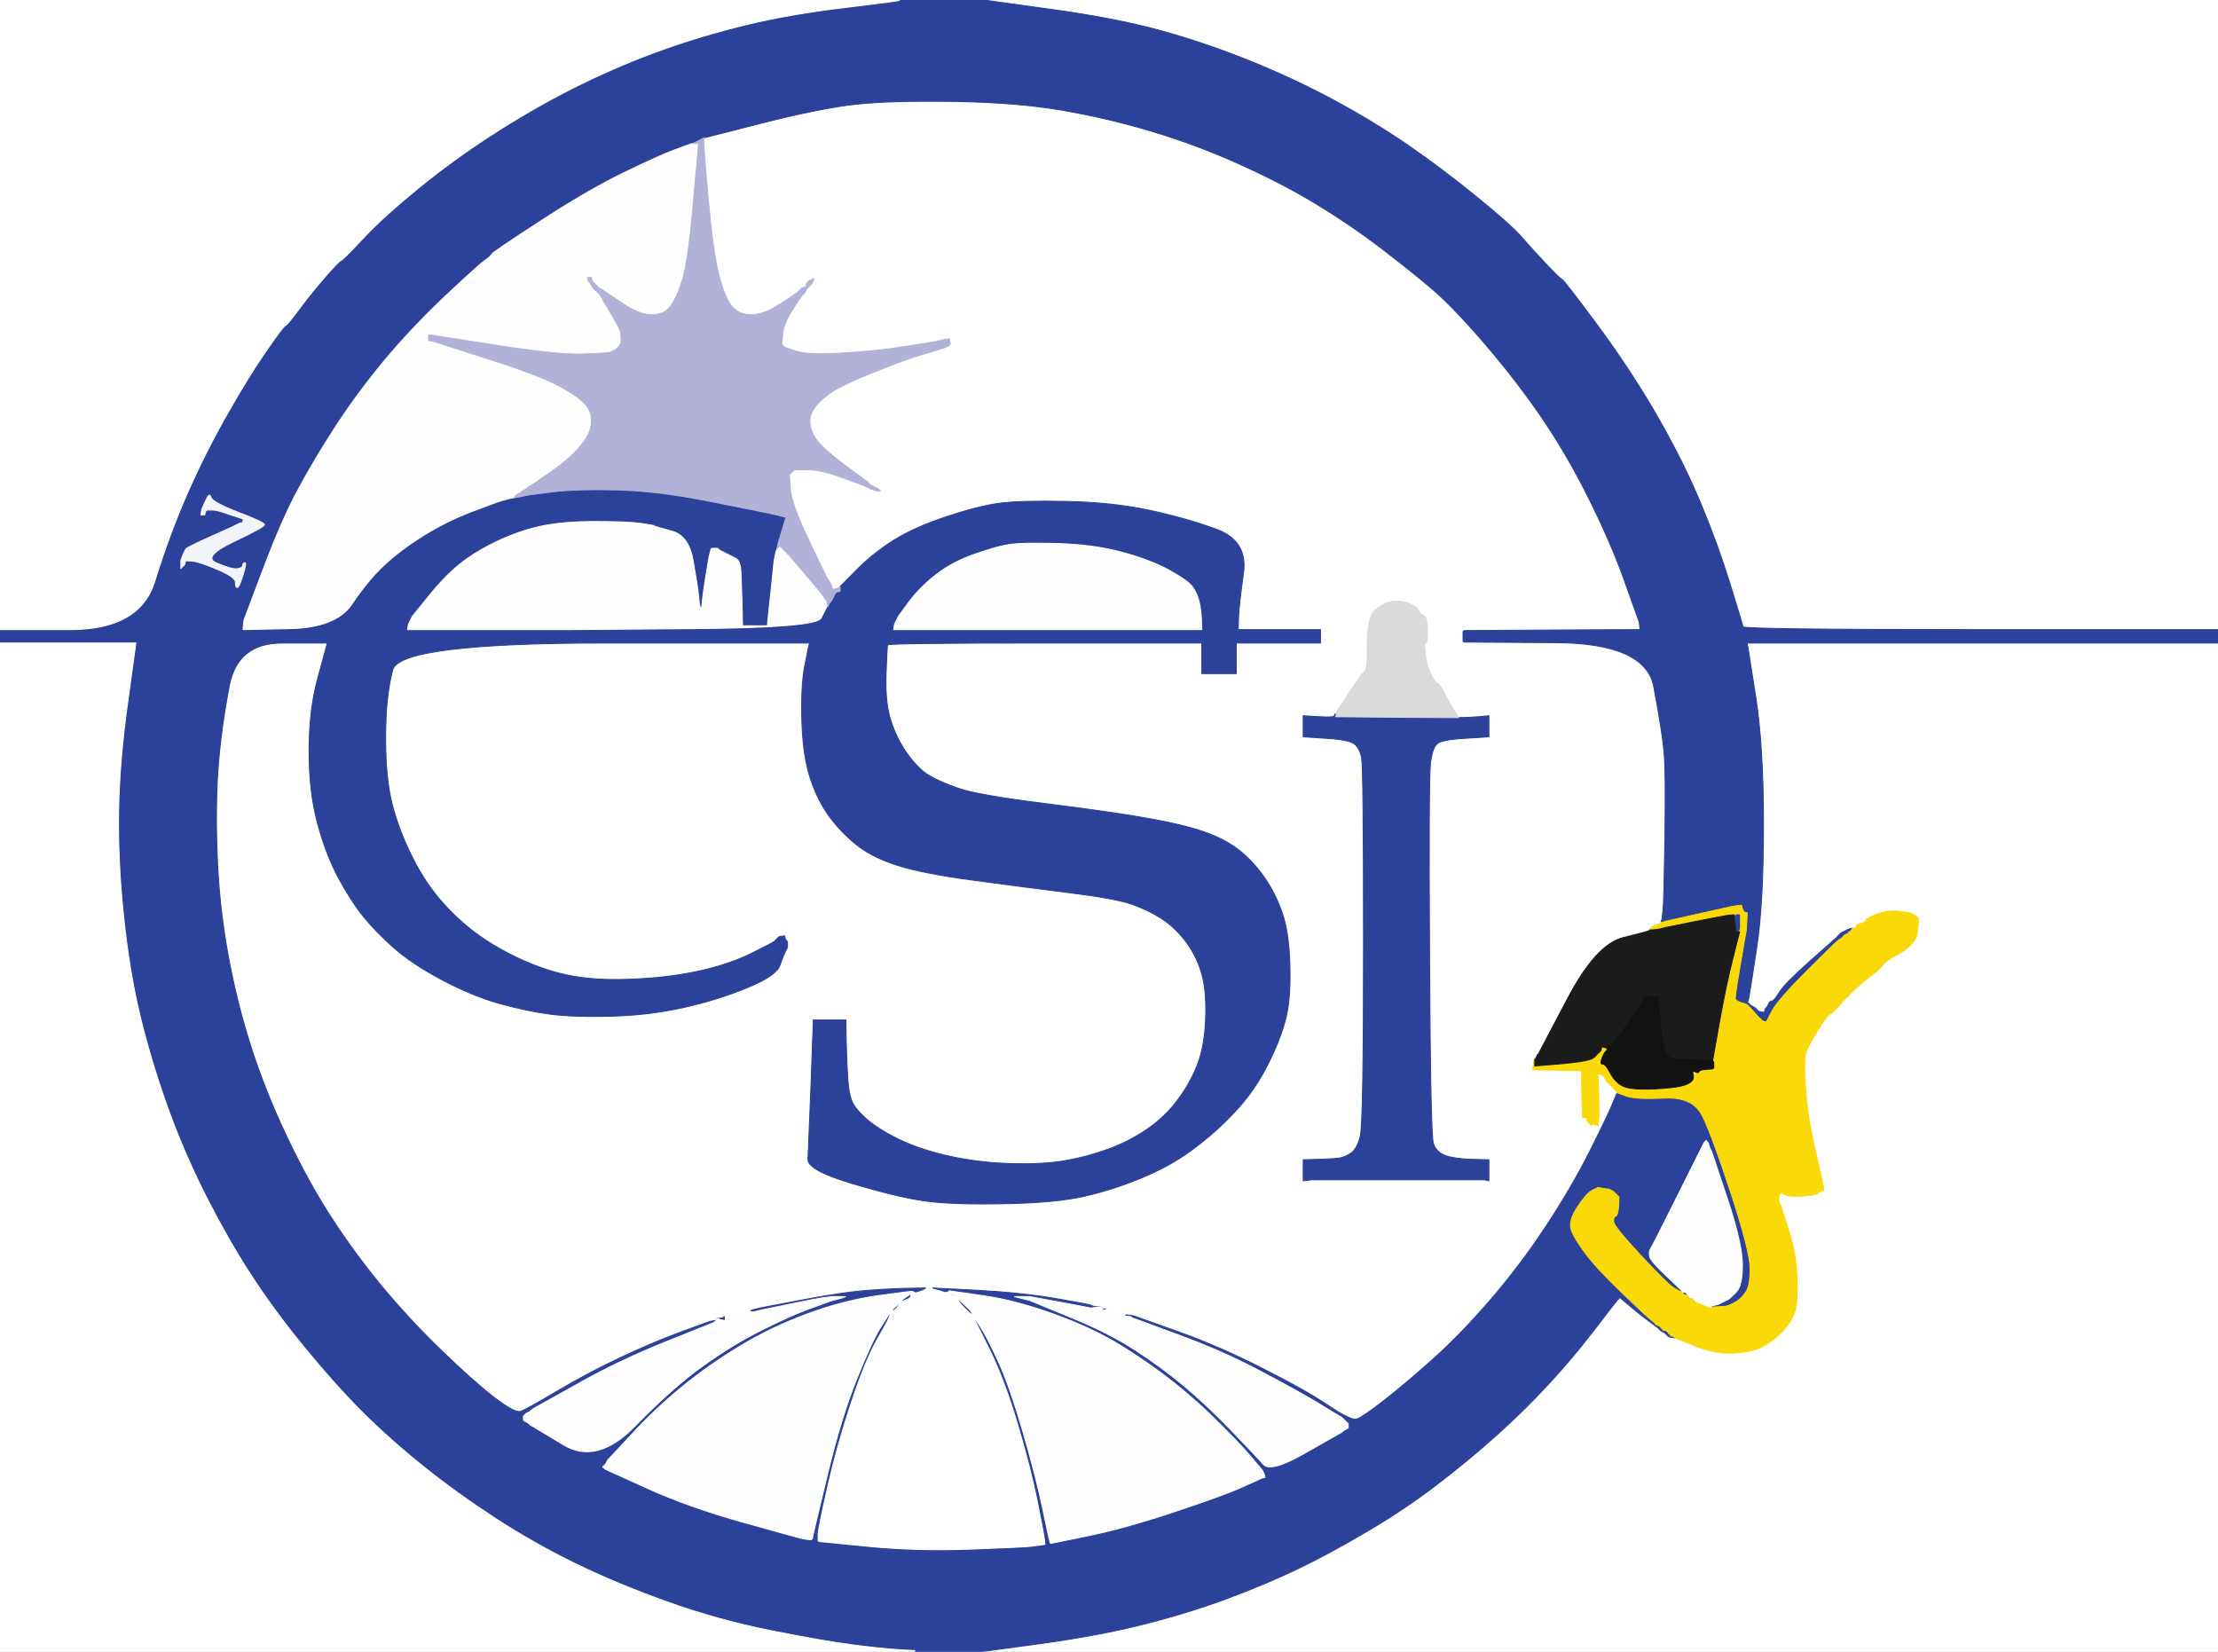 <!-- Created with clker.com Auto tracing tool http://www.clker.com) --> 
<svg 
   xmlns='http://www.w3.org/2000/svg'
   width='1159'
   height='863'>
<rect width="100%" height="100%" fill="#808080" stroke="none"/>
<path style='opacity:1;fill:#FFFFFF;fill-rule:evenodd;stroke:#FFFFFF;stroke-width:0.5px;stroke-linecap:butt;stroke-linejoin:miter;stroke-opacity:1;' d='M 856.0 323.5 L 856.5 325.0 L 856.8 327.0 L 857.0 329.0 L 811.0 329.2 L 765.0 329.5 L 764.8 329.8 L 764.5 330.0 L 764.5 332.5 L 764.5 335.0 L 764.8 335.2 L 765.0 335.5 L 812.5 335.8 Q 860.0 336.0 864.2 359.0 Q 868.5 382.0 869.5 392.5 Q 870.5 403.0 870.0 437.0 Q 869.5 471.0 869.0 475.5 L 868.5 480.0 L 868.2 481.0 L 868.0 482.0 L 868.0 482.2 L 868.0 482.5 L 866.5 483.0 L 865.0 483.5 L 864.0 484.0 L 863.0 484.5 L 862.8 484.8 L 862.5 485.0 L 862.2 485.2 L 862.0 485.5 L 862.0 485.8 L 862.0 486.0 L 862.0 486.2 Q 862.0 486.5 848.0 490.0 Q 834.0 493.5 819.0 522.0 L 804.0 550.5 L 803.8 550.8 L 803.5 551.0 L 803.0 552.0 L 802.5 553.0 L 802.2 553.2 L 802.0 553.5 L 802.0 553.8 L 802.0 554.0 L 801.8 554.0 L 801.5 554.0 L 801.2 556.5 L 801.0 559.0 L 813.5 559.2 L 826.0 559.5 L 826.2 559.8 L 826.5 560.0 L 826.5 567.0 Q 826.5 574.0 826.8 579.0 L 827.0 584.0 L 828.0 584.0 L 829.0 584.0 L 829.2 585.0 L 829.5 586.0 L 829.8 586.2 L 830.0 586.5 L 830.2 586.8 L 830.5 587.0 L 830.8 587.2 L 831.0 587.5 L 831.2 587.8 L 831.5 588.0 L 831.8 587.8 L 832.0 587.5 L 832.2 587.2 L 832.5 587.0 L 832.8 587.2 L 833.0 587.5 L 834.0 587.8 L 835.0 588.0 L 835.2 586.0 L 835.5 584.0 L 835.5 578.5 Q 835.5 573.0 835.2 567.0 L 835.0 561.0 L 836.0 561.2 L 837.0 561.5 L 837.2 561.8 L 837.5 562.0 L 837.8 562.2 L 838.0 562.5 L 838.2 562.8 L 838.5 563.0 L 839.0 564.0 L 839.5 565.0 L 839.8 565.2 L 840.0 565.5 L 840.2 565.8 L 840.5 566.0 L 840.8 566.2 L 841.0 566.5 L 841.2 566.8 L 841.5 567.0 L 841.8 567.2 L 842.0 567.5 L 842.2 567.8 L 842.5 568.0 L 842.8 568.2 L 843.0 568.5 L 843.2 568.8 L 843.5 569.0 L 843.8 569.2 L 844.0 569.5 L 844.2 569.8 L 844.5 570.0 L 844.8 570.5 L 845.0 571.0 L 844.8 571.5 Q 844.5 572.0 842.5 577.0 Q 840.5 582.0 831.0 601.0 Q 821.5 620.0 808.0 640.5 Q 794.5 661.0 779.0 679.0 Q 763.5 697.0 749.0 710.0 Q 734.5 723.0 723.2 731.8 Q 712.0 740.5 709.0 741.5 Q 706.0 742.5 693.8 734.2 Q 681.5 726.0 659.2 714.8 Q 637.0 703.5 616.0 696.0 L 595.0 688.5 L 593.0 688.2 L 591.0 688.0 L 591.0 687.8 Q 591.0 687.5 589.5 687.2 L 588.0 687.0 L 588.0 686.8 Q 588.0 686.5 583.0 685.2 L 578.0 684.0 L 577.0 684.0 L 576.0 684.0 L 575.8 683.5 L 575.5 683.0 L 575.2 683.0 L 575.0 683.0 L 573.0 682.8 L 571.0 682.5 L 570.0 682.0 Q 569.0 681.5 551.5 678.5 Q 534.0 675.5 510.5 674.2 L 487.0 673.0 L 485.5 673.0 L 484.0 673.0 L 473.0 673.2 Q 462.0 673.5 450.5 674.5 Q 439.0 675.5 418.0 679.5 L 397.0 683.5 L 395.0 684.0 L 393.0 684.5 L 392.5 684.8 L 392.0 685.0 L 390.5 685.2 Q 389.0 685.5 384.0 686.8 L 379.0 688.0 L 378.8 688.0 L 378.5 688.0 L 378.2 688.2 L 378.0 688.5 L 376.5 688.8 L 375.0 689.0 L 374.8 689.0 L 374.5 689.0 L 374.2 689.5 L 374.0 690.0 L 372.5 690.2 L 371.0 690.5 L 369.5 691.0 Q 368.0 691.5 354.5 696.5 Q 341.0 701.5 324.0 709.5 Q 307.0 717.5 291.0 727.0 Q 275.0 736.5 272.0 737.5 Q 269.0 738.5 258.0 730.0 Q 247.0 721.5 230.0 705.0 Q 213.0 688.5 199.0 671.5 Q 185.0 654.5 173.0 636.0 Q 161.0 617.5 149.8 593.8 Q 138.5 570.0 131.0 546.5 Q 123.5 523.0 119.0 498.0 Q 114.5 473.0 113.5 447.0 Q 112.5 421.0 114.0 401.0 Q 115.5 381.0 119.8 358.5 Q 124.0 336.0 147.5 336.0 L 171.0 336.0 L 170.8 337.0 L 170.5 338.0 L 166.0 354.5 Q 161.5 371.0 161.5 392.5 Q 161.5 414.0 166.0 430.5 Q 170.5 447.0 177.0 459.0 Q 183.5 471.0 189.8 478.8 Q 196.0 486.5 205.5 495.0 Q 215.0 503.5 231.0 512.0 Q 247.0 520.5 261.5 524.5 Q 276.0 528.5 288.0 530.0 Q 300.0 531.5 319.5 531.0 Q 339.0 530.5 357.0 526.5 Q 375.0 522.5 390.2 516.2 Q 405.5 510.0 407.5 504.5 Q 409.5 499.0 410.0 498.0 L 410.5 497.0 L 411.0 496.0 L 411.5 495.0 L 411.5 493.5 L 411.5 492.0 L 411.2 491.8 L 411.0 491.5 L 410.8 491.2 L 410.5 491.0 L 410.2 490.0 L 410.0 489.0 L 408.5 489.2 L 407.0 489.5 L 406.8 489.8 L 406.5 490.0 L 406.2 490.2 L 406.0 490.5 L 405.8 490.8 L 405.5 491.0 L 405.2 491.2 L 405.0 491.5 L 404.8 491.8 L 404.5 492.0 L 404.2 492.2 Q 404.0 492.5 393.0 498.0 Q 382.0 503.5 367.0 507.0 Q 352.0 510.5 333.5 511.5 Q 315.0 512.5 302.0 510.5 Q 289.0 508.5 276.0 503.0 Q 263.0 497.5 252.0 490.0 Q 241.0 482.5 231.8 472.2 Q 222.5 462.0 215.5 448.0 Q 208.5 434.0 205.0 420.5 Q 201.5 407.0 201.5 385.5 Q 201.5 364.0 205.2 350.0 Q 209.0 336.0 316.0 336.0 L 423.0 336.0 L 422.8 337.0 L 422.5 338.0 L 420.5 348.0 Q 418.5 358.0 419.0 376.5 Q 419.5 395.0 423.5 407.0 Q 427.5 419.0 434.2 427.8 Q 441.0 436.5 449.0 442.5 Q 457.0 448.5 470.0 452.5 Q 483.0 456.5 509.0 460.0 Q 535.0 463.5 559.0 466.5 Q 583.0 469.5 591.5 472.5 Q 600.0 475.5 607.0 480.0 Q 614.0 484.5 619.8 492.2 Q 625.5 500.0 628.0 509.0 Q 630.5 518.0 630.0 532.0 Q 629.5 546.0 626.0 555.5 Q 622.5 565.0 615.8 574.2 Q 609.0 583.5 599.5 590.0 Q 590.0 596.5 579.0 600.5 Q 568.0 604.5 556.5 606.5 Q 545.0 608.5 528.0 608.0 Q 511.0 607.5 495.5 604.0 Q 480.0 600.5 469.0 595.0 Q 458.0 589.5 452.2 584.2 Q 446.5 579.0 445.0 575.0 Q 443.5 571.0 443.0 563.5 Q 442.5 556.0 442.2 544.5 L 442.0 533.0 L 433.5 533.0 L 425.0 533.0 L 423.8 566.5 Q 422.5 600.0 422.2 605.8 Q 422.0 611.5 445.5 618.5 Q 469.0 625.5 483.0 627.5 Q 497.0 629.5 524.5 629.0 Q 552.0 628.5 567.0 625.0 Q 582.0 621.5 596.5 615.5 Q 611.0 609.5 622.0 601.5 Q 633.0 593.5 641.2 585.2 Q 649.5 577.0 655.0 569.0 Q 660.5 561.0 665.5 550.0 Q 670.5 539.0 672.5 529.5 Q 674.5 520.0 674.0 503.5 Q 673.5 487.0 670.0 477.0 Q 666.5 467.0 661.2 459.2 Q 656.0 451.5 649.0 445.5 Q 642.0 439.5 631.5 435.5 Q 621.0 431.5 602.0 428.0 Q 583.0 424.5 547.0 420.0 Q 511.0 415.5 501.0 412.0 Q 491.0 408.5 485.5 405.2 Q 480.0 402.0 474.2 394.0 Q 468.5 386.0 465.5 376.5 Q 462.5 367.0 463.0 352.5 Q 463.5 338.0 463.8 337.0 Q 464.0 336.0 546.0 336.0 L 628.0 336.0 L 628.0 344.0 L 628.0 352.0 L 637.0 352.0 L 646.0 352.0 L 646.0 344.0 L 646.0 336.0 L 668.0 336.0 L 690.0 336.0 L 690.0 332.5 L 690.0 329.0 L 668.5 329.0 L 647.0 329.0 L 647.2 322.5 Q 647.5 316.0 649.8 299.2 Q 652.0 282.5 635.5 276.5 Q 619.0 270.5 600.0 266.5 Q 581.0 262.5 557.0 262.0 Q 533.0 261.5 522.0 263.0 Q 511.0 264.5 494.5 270.0 Q 478.0 275.5 467.5 282.0 Q 457.0 288.5 448.2 297.2 L 439.5 306.0 L 439.2 306.2 L 439.0 306.5 L 439.0 306.8 L 439.0 307.0 L 438.5 307.2 L 438.0 307.5 L 438.0 307.8 L 438.0 308.0 L 436.5 308.0 L 435.0 308.0 L 434.8 307.0 L 434.5 306.0 L 434.0 305.0 Q 433.5 304.0 432.5 302.5 Q 431.5 301.0 422.5 282.0 Q 413.5 263.0 413.0 255.5 L 412.5 248.0 L 412.8 247.8 L 413.0 247.5 L 413.2 247.2 L 413.5 247.0 L 413.8 246.8 L 414.0 246.5 L 414.2 246.2 L 414.5 246.0 L 414.8 245.8 L 415.0 245.5 L 422.0 245.5 Q 429.0 245.5 438.5 249.0 Q 448.0 252.5 449.5 253.0 L 451.0 253.5 L 452.0 254.0 L 453.0 254.5 L 454.0 255.0 L 455.0 255.5 L 456.5 256.0 L 458.0 256.5 L 459.0 256.5 L 460.0 256.5 L 459.8 256.2 L 459.5 256.0 L 459.2 255.8 L 459.0 255.5 L 458.0 255.0 L 457.0 254.5 L 456.0 254.0 L 455.0 253.5 L 454.8 253.2 L 454.5 253.0 L 454.2 252.8 L 454.0 252.5 L 453.8 252.2 L 453.5 252.0 L 453.2 251.8 L 453.0 251.5 L 443.8 244.8 Q 434.5 238.0 429.5 233.0 Q 424.5 228.0 423.5 223.0 Q 422.5 218.0 425.0 214.0 Q 427.5 210.0 433.2 205.8 Q 439.0 201.5 456.5 194.5 Q 474.0 187.5 481.0 185.5 Q 488.0 183.5 489.5 183.0 L 491.0 182.5 L 492.5 182.0 L 494.0 181.5 L 495.0 181.0 L 496.0 180.5 L 496.2 180.2 L 496.5 180.0 L 496.5 179.5 L 496.5 179.0 L 496.2 178.0 L 496.0 177.0 L 494.5 177.2 L 493.0 177.5 L 491.0 178.0 L 489.0 178.5 L 486.0 179.0 Q 483.0 179.5 470.0 181.5 Q 457.0 183.5 439.5 184.5 Q 422.0 185.5 416.0 183.5 L 410.0 181.5 L 409.8 181.2 L 409.5 181.0 L 409.2 180.8 L 409.0 180.5 L 408.8 180.2 L 408.5 180.0 L 409.0 174.5 Q 409.5 169.0 414.0 162.0 Q 418.5 155.0 418.8 154.8 L 419.0 154.5 L 419.2 154.2 L 419.5 154.0 L 419.8 153.8 L 420.0 153.5 L 420.2 153.2 L 420.5 153.0 L 421.0 152.0 L 421.5 151.0 L 421.8 150.8 L 422.0 150.5 L 422.2 150.2 L 422.5 150.0 L 422.8 149.8 L 423.0 149.5 L 423.2 149.2 L 423.5 149.0 L 423.5 148.5 L 423.5 148.0 L 423.2 147.8 L 423.0 147.5 L 422.8 147.2 L 422.5 147.0 L 422.2 147.2 L 422.0 147.5 L 421.8 147.8 L 421.5 148.0 L 421.2 149.0 L 421.0 150.0 L 420.0 150.2 L 419.0 150.5 L 418.8 150.8 L 418.5 151.0 L 418.2 151.2 L 418.0 151.5 L 417.8 151.8 L 417.5 152.0 L 417.2 152.2 L 417.0 152.5 L 416.8 152.8 Q 416.5 153.0 407.8 158.8 Q 399.0 164.5 392.5 164.5 Q 386.0 164.5 382.2 159.8 Q 378.5 155.0 375.5 143.0 Q 372.5 131.0 370.0 103.0 Q 367.5 75.0 367.8 73.5 L 368.0 72.0 L 398.5 64.2 Q 429.0 56.5 447.0 54.5 Q 465.0 52.5 498.0 53.0 Q 531.0 53.5 554.5 57.5 Q 578.0 61.5 601.5 68.5 Q 625.0 75.5 647.8 85.8 Q 670.5 96.0 688.5 107.0 Q 706.5 118.0 721.5 129.5 Q 736.5 141.0 747.8 150.5 Q 759.0 160.0 775.8 179.5 Q 792.5 199.0 805.5 218.0 Q 818.5 237.0 830.0 260.0 Q 841.5 283.0 848.5 302.5 Q 855.5 322.0 856.0 323.5 z 
M 425.2 145.8 Q 425.0 145.5 425.2 145.2 Q 425.5 145.0 425.5 145.5 Q 425.5 146.0 425.2 145.8 z 
M 758.0 368.0 L 758.5 369.0 L 759.0 370.0 L 759.5 371.0 L 759.8 371.2 L 760.0 371.5 L 760.2 371.8 L 760.5 372.0 L 761.0 373.0 L 761.5 374.0 L 761.8 374.5 L 762.0 375.0 L 768.0 374.8 Q 774.0 374.5 776.0 374.2 L 778.0 374.0 L 778.0 379.5 L 778.0 385.0 L 765.5 385.8 Q 753.0 386.5 750.8 388.8 Q 748.5 391.0 747.5 398.5 Q 746.5 406.0 747.0 499.5 Q 747.5 593.0 749.0 597.5 Q 750.5 602.0 755.2 603.8 Q 760.0 605.5 769.0 605.8 L 778.0 606.0 L 778.0 611.5 L 778.0 617.0 L 777.0 616.8 L 776.0 616.5 L 730.5 616.5 L 685.0 616.5 L 683.0 616.8 L 681.0 617.0 L 681.0 611.5 L 681.0 606.0 L 689.5 605.8 Q 698.0 605.5 700.5 605.0 Q 703.0 604.5 706.0 602.5 Q 709.0 600.5 710.8 593.8 Q 712.5 587.0 712.5 494.0 Q 712.5 401.0 711.5 396.0 Q 710.5 391.0 707.8 388.8 Q 705.0 386.5 693.0 385.8 L 681.0 385.0 L 681.0 379.5 L 681.0 374.0 L 689.0 374.2 Q 697.0 374.5 697.5 374.2 L 698.0 374.0 L 698.0 373.5 L 698.0 373.0 L 698.0 372.8 L 698.0 372.5 L 698.2 372.2 L 698.5 372.0 L 699.0 371.0 L 699.5 370.0 L 699.8 369.8 L 700.0 369.5 L 700.2 369.2 L 700.5 369.0 L 704.2 363.2 Q 708.0 357.5 710.0 354.5 Q 712.0 351.5 713.2 350.8 Q 714.5 350.0 714.5 336.5 Q 714.5 323.0 718.2 319.2 Q 722.0 315.5 726.5 314.5 Q 731.0 313.5 735.8 315.2 Q 740.5 317.0 741.2 319.0 Q 742.0 321.0 743.8 321.5 Q 745.5 322.0 745.8 328.8 Q 746.0 335.5 745.0 335.8 Q 744.0 336.0 744.8 342.0 Q 745.5 348.0 747.8 352.5 Q 750.0 357.0 751.0 357.0 Q 752.0 357.0 754.5 361.8 Q 757.0 366.5 757.2 366.8 Q 757.5 367.0 758.0 368.0 z 
'/>
<path style='opacity:1;fill:#FFFFFF;fill-rule:evenodd;stroke:#FFFFFF;stroke-width:0.5px;stroke-linecap:butt;stroke-linejoin:miter;stroke-opacity:1;' d='M 913.2 337.5 L 913.0 336.0 L 1036.0 336.0 L 1159.0 336.0 L 1159.0 599.5 L 1159.0 863.0 L 836.0 863.0 L 513.0 863.0 L 544.0 858.8 Q 575.0 854.5 598.5 848.5 Q 622.0 842.5 642.0 835.0 Q 662.0 827.5 677.2 820.2 Q 692.5 813.0 713.0 801.0 Q 733.5 789.0 750.5 776.0 Q 767.5 763.0 782.2 749.8 Q 797.0 736.5 809.2 723.2 Q 821.5 710.0 833.0 695.0 Q 844.5 680.0 844.8 679.8 L 845.0 679.5 L 845.2 679.2 L 845.5 679.0 L 845.8 678.8 L 846.0 678.5 L 846.2 678.2 L 846.5 678.0 L 846.8 678.2 L 847.0 678.5 L 853.0 683.5 Q 859.0 688.5 861.0 690.0 Q 863.0 691.5 864.0 691.8 L 865.0 692.0 L 865.5 692.8 Q 866.0 693.5 867.0 693.8 L 868.0 694.0 L 868.0 694.2 Q 868.0 694.5 868.5 694.8 L 869.0 695.0 L 869.2 695.5 Q 869.5 696.0 869.8 696.2 L 870.0 696.5 L 871.0 696.8 L 872.0 697.0 L 872.0 697.2 Q 872.0 697.5 872.5 697.8 L 873.0 698.0 L 873.0 698.2 Q 873.0 698.5 874.0 698.8 L 875.0 699.0 L 885.5 703.2 Q 896.0 707.5 906.0 707.0 Q 916.0 706.5 921.8 703.2 Q 927.5 700.0 932.0 695.0 Q 936.5 690.0 938.0 685.0 Q 939.5 680.0 939.0 667.5 Q 938.5 655.0 935.0 644.0 Q 931.5 633.0 931.0 631.5 L 930.5 630.0 L 930.0 629.0 L 929.5 628.0 L 929.5 626.5 L 929.5 625.0 L 930.0 624.0 L 930.5 623.0 L 930.8 623.2 L 931.0 623.5 L 933.5 624.5 Q 936.0 625.5 942.0 625.0 Q 948.0 624.5 949.0 624.0 L 950.0 623.5 L 950.2 623.2 L 950.5 623.0 L 950.8 622.8 L 951.0 622.5 L 952.0 622.2 L 953.0 622.0 L 952.8 620.0 Q 952.5 618.0 948.5 601.0 Q 944.5 584.0 943.5 569.0 Q 942.5 554.0 943.5 550.5 Q 944.5 547.0 949.8 538.5 Q 955.0 530.0 956.0 530.0 Q 957.0 530.0 962.8 523.5 Q 968.5 517.0 976.2 511.0 Q 984.0 505.0 984.0 504.0 Q 984.0 503.0 992.8 498.0 Q 1001.5 493.0 1002.0 486.5 L 1002.5 480.0 L 1002.2 479.8 L 1002.0 479.5 L 1001.8 479.2 L 1001.5 479.0 L 1001.2 478.8 L 1001.0 478.5 L 1000.0 478.0 Q 999.0 477.5 998.8 477.2 Q 998.5 477.0 992.2 476.2 Q 986.0 475.5 980.5 477.8 Q 975.0 480.0 975.0 481.0 Q 975.0 482.0 972.5 482.5 Q 970.0 483.0 970.0 484.0 Q 970.0 485.0 969.0 485.0 L 968.0 485.0 L 967.0 485.0 Q 966.0 485.0 966.0 486.0 L 966.0 487.0 L 965.8 487.5 L 965.5 488.0 L 965.2 488.0 L 965.0 488.0 L 964.5 487.8 Q 964.0 487.5 963.0 487.5 L 962.0 487.5 L 961.8 487.8 L 961.5 488.0 L 961.2 488.2 L 961.0 488.5 L 960.8 488.8 L 960.5 489.0 L 960.2 489.2 L 960.0 489.5 L 959.8 489.8 Q 959.5 490.0 946.0 502.0 Q 932.5 514.0 929.8 518.5 Q 927.0 523.0 926.0 523.0 Q 925.0 523.0 924.2 524.5 L 923.5 526.0 L 923.2 526.2 L 923.0 526.5 L 922.8 526.8 L 922.5 527.0 L 922.2 528.0 L 922.0 529.0 L 920.5 528.8 L 919.0 528.5 L 918.8 528.2 L 918.5 528.0 L 918.2 527.8 L 918.0 527.5 L 917.8 527.2 L 917.5 527.0 L 917.2 526.8 L 917.0 526.5 L 916.0 526.0 L 915.0 525.5 L 914.0 525.2 L 913.0 525.0 L 913.2 524.0 L 913.5 523.0 L 914.0 520.5 Q 914.5 518.0 918.0 495.0 Q 921.5 472.0 921.5 431.0 Q 921.5 390.0 917.5 364.5 L 913.5 339.0 L 913.2 337.5 z 
'/>
<path style='opacity:1;fill:#FFFFFF;fill-rule:evenodd;stroke:#FFFFFF;stroke-width:0.5px;stroke-linecap:butt;stroke-linejoin:miter;stroke-opacity:1;' d='M 548.5 4.8 L 514.0 0.0 L 836.5 0.0 L 1159.0 0.0 L 1159.0 164.5 L 1159.0 329.0 L 1035.0 329.0 Q 911.0 329.0 910.8 327.5 Q 910.5 326.0 904.0 305.0 Q 897.5 284.0 888.5 262.5 Q 879.5 241.0 866.0 217.5 Q 852.5 194.0 834.8 170.0 Q 817.0 146.0 816.0 145.8 Q 815.0 145.5 807.5 137.5 Q 800.0 129.5 794.5 123.2 Q 789.0 117.0 771.5 102.8 Q 754.0 88.5 736.2 76.2 Q 718.5 64.0 697.8 52.8 Q 677.0 41.5 653.5 32.0 Q 630.0 22.5 606.5 16.0 Q 583.0 9.5 548.5 4.8 z 
'/>
<path style='opacity:1;fill:#2C4199;fill-rule:evenodd;stroke:#2C4199;stroke-width:0.5px;stroke-linecap:butt;stroke-linejoin:miter;stroke-opacity:1;' d='M 470.0 0.2 L 470.0 0.0 L 492.0 0.0 L 514.0 0.0 L 548.5 4.8 Q 583.0 9.5 606.5 16.0 Q 630.0 22.5 653.5 32.0 Q 677.0 41.5 697.8 52.8 Q 718.5 64.0 736.2 76.2 Q 754.0 88.5 771.5 102.8 Q 789.0 117.0 794.5 123.2 Q 800.0 129.5 807.5 137.5 Q 815.0 145.5 816.0 145.8 Q 817.0 146.0 834.8 170.0 Q 852.5 194.0 866.0 217.5 Q 879.5 241.0 888.5 262.5 Q 897.5 284.0 904.0 305.0 Q 910.5 326.0 910.8 327.5 Q 911.0 329.0 1035.0 329.0 L 1159.0 329.0 L 1159.0 332.5 L 1159.0 336.0 L 1036.0 336.0 L 913.0 336.0 L 913.2 337.5 L 913.5 339.0 L 917.5 364.5 Q 921.5 390.0 921.5 431.0 Q 921.5 472.0 918.0 495.0 Q 914.5 518.0 914.0 520.5 L 913.5 523.0 L 913.2 523.2 L 913.0 523.5 L 913.2 523.8 L 913.5 524.0 L 913.8 524.2 L 914.0 524.5 L 914.2 524.8 L 914.5 525.0 L 914.8 525.2 L 915.0 525.5 L 916.0 526.0 L 917.0 526.5 L 917.2 526.8 L 917.5 527.0 L 917.8 527.2 L 918.0 527.5 L 918.2 527.8 L 918.5 528.0 L 918.8 528.2 L 919.0 528.5 L 920.5 528.8 L 922.0 529.0 L 922.2 528.0 L 922.5 527.0 L 922.8 526.8 L 923.0 526.5 L 923.2 526.2 L 923.5 526.0 L 924.2 524.5 Q 925.0 523.0 926.0 523.0 Q 927.0 523.0 929.8 518.5 Q 932.5 514.0 946.0 502.0 Q 959.5 490.0 959.8 489.8 L 960.0 489.5 L 960.2 489.2 L 960.5 489.0 L 960.8 488.8 L 961.0 488.5 L 961.2 488.2 L 961.5 488.0 L 961.8 487.8 L 962.0 487.5 L 963.0 487.0 L 964.0 486.5 L 965.0 486.0 L 966.0 485.5 L 967.0 485.2 L 968.0 485.0 L 967.8 485.5 L 967.5 486.0 L 967.2 486.2 L 967.0 486.5 L 966.8 486.8 L 966.5 487.0 L 966.2 487.0 L 966.0 487.0 L 965.8 487.5 L 965.5 488.0 L 965.2 488.0 L 965.0 488.0 L 964.5 488.2 L 964.0 488.5 L 963.8 488.8 L 963.5 489.0 L 963.2 489.2 L 963.0 489.5 L 962.8 489.8 L 962.5 490.0 L 962.2 490.2 L 962.0 490.5 L 961.0 491.0 Q 960.0 491.5 944.5 507.0 Q 929.0 522.5 926.0 528.2 L 923.0 534.0 L 922.0 533.8 L 921.0 533.5 L 920.8 533.2 L 920.5 533.0 L 920.2 532.8 L 920.0 532.5 L 919.8 532.2 L 919.5 532.0 L 919.2 531.8 Q 919.0 531.5 915.5 528.8 Q 912.0 526.0 912.0 525.0 Q 912.0 524.0 909.5 523.5 Q 907.0 523.0 906.8 522.0 Q 906.5 521.0 909.5 503.5 L 912.5 486.0 L 912.8 481.5 L 913.0 477.0 L 912.0 477.2 L 911.0 477.5 L 910.8 477.8 L 910.5 478.0 L 910.0 481.5 L 909.5 485.0 L 909.2 486.0 L 909.0 487.0 L 908.0 487.0 L 907.0 487.0 L 906.8 484.5 L 906.5 482.0 L 906.2 480.0 L 906.0 478.0 L 906.2 478.0 L 906.5 478.0 L 906.8 477.8 L 907.0 477.5 L 908.0 477.0 Q 909.0 476.5 909.2 476.2 L 909.5 476.0 L 909.8 474.5 L 910.0 473.0 L 908.0 473.2 L 906.0 473.5 L 903.5 474.0 Q 901.0 474.5 885.5 478.0 L 870.0 481.5 L 869.0 481.8 L 868.0 482.0 L 868.2 481.0 L 868.5 480.0 L 869.0 475.5 Q 869.5 471.0 870.0 437.0 Q 870.5 403.0 869.5 392.5 Q 868.5 382.0 864.2 359.0 Q 860.0 336.0 812.5 335.8 L 765.0 335.5 L 764.8 335.2 L 764.5 335.0 L 764.5 332.5 L 764.5 330.0 L 764.8 329.8 L 765.0 329.5 L 811.0 329.2 L 857.0 329.0 L 856.8 327.0 L 856.5 325.0 L 856.0 323.5 Q 855.5 322.0 848.5 302.5 Q 841.5 283.0 830.0 260.0 Q 818.5 237.0 805.5 218.0 Q 792.5 199.0 775.8 179.5 Q 759.0 160.0 747.8 150.5 Q 736.5 141.0 721.5 129.5 Q 706.5 118.0 688.5 107.0 Q 670.5 96.0 647.8 85.8 Q 625.0 75.5 601.5 68.5 Q 578.0 61.5 554.5 57.5 Q 531.0 53.5 498.0 53.0 Q 465.0 52.5 447.0 54.5 Q 429.0 56.5 398.5 64.2 L 368.0 72.0 L 367.5 72.2 Q 367.0 72.5 364.5 73.8 L 362.0 75.0 L 361.0 75.2 Q 360.0 75.5 352.0 78.5 Q 344.0 81.5 325.5 90.5 Q 307.0 99.5 282.0 115.8 Q 257.0 132.0 256.8 133.0 Q 256.5 134.0 253.2 136.2 Q 250.0 138.5 232.2 155.2 Q 214.5 172.0 200.2 189.2 Q 186.0 206.5 175.0 223.5 Q 164.0 240.5 155.8 255.8 Q 147.5 271.0 137.5 297.5 L 127.5 324.0 L 127.2 326.5 L 127.0 329.0 L 151.2 328.5 Q 175.5 328.0 183.8 315.8 Q 192.0 303.5 200.5 295.5 Q 209.0 287.5 221.0 280.0 Q 233.0 272.5 246.0 267.5 Q 259.0 262.5 262.5 261.5 Q 266.0 260.5 267.5 260.2 L 269.0 260.0 L 270.5 259.8 L 272.0 259.5 L 274.5 259.0 L 277.0 258.5 L 289.0 257.0 Q 301.0 255.5 322.0 256.0 Q 343.0 256.5 368.5 261.5 Q 394.0 266.5 401.0 268.0 Q 408.0 269.5 409.5 270.0 L 411.0 270.5 L 410.8 270.8 L 410.5 271.0 L 408.5 277.5 Q 406.5 284.0 406.2 285.5 L 406.0 287.0 L 405.8 287.5 L 405.5 288.0 L 405.0 290.5 L 404.5 293.0 L 403.0 307.5 Q 401.5 322.0 401.2 324.5 L 401.0 327.0 L 394.5 327.0 L 388.0 327.0 L 387.8 316.5 Q 387.5 306.0 387.2 299.5 Q 387.0 293.0 384.5 291.8 L 382.0 290.5 L 381.0 290.0 L 380.0 289.5 L 379.0 289.0 L 378.0 288.5 L 377.0 288.0 L 376.0 287.5 L 375.8 287.2 L 375.5 287.0 L 375.2 286.8 L 375.0 286.5 L 373.5 286.5 L 372.0 286.5 L 371.8 286.8 L 371.5 287.0 L 371.0 289.0 L 370.5 291.0 L 369.0 300.0 Q 367.5 309.0 367.0 314.0 L 366.5 319.0 L 366.0 317.5 L 365.5 316.0 L 365.0 311.0 Q 364.5 306.0 362.2 293.0 Q 360.0 280.0 351.0 277.5 L 342.0 275.0 L 342.0 274.8 Q 342.0 274.5 335.0 273.5 Q 328.0 272.5 311.0 272.5 Q 294.0 272.5 282.5 275.0 Q 271.0 277.5 259.5 283.0 Q 248.0 288.5 240.0 295.0 Q 232.0 301.5 223.8 311.8 L 215.5 322.0 L 215.0 323.0 L 214.5 324.0 L 214.0 325.0 L 213.5 326.0 L 213.2 327.5 L 213.0 329.0 L 255.0 329.0 L 297.0 329.0 L 361.8 328.5 Q 426.5 328.0 429.0 323.0 Q 431.5 318.0 431.8 317.5 L 432.0 317.0 L 432.2 317.0 L 432.5 317.0 L 433.0 316.0 L 433.5 315.0 L 433.8 314.8 L 434.0 314.5 L 434.2 314.2 L 434.5 314.0 L 435.0 313.0 L 435.5 312.0 L 436.0 311.0 L 436.5 310.0 L 436.8 309.8 L 437.0 309.5 L 437.2 309.2 Q 437.5 309.0 437.8 308.5 L 438.0 308.0 L 438.2 308.0 Q 438.5 308.0 438.8 307.5 L 439.0 307.0 L 439.0 306.8 L 439.0 306.5 L 439.2 306.2 L 439.5 306.0 L 448.2 297.2 Q 457.0 288.5 467.5 282.0 Q 478.0 275.5 494.5 270.0 Q 511.0 264.5 522.0 263.0 Q 533.0 261.5 557.0 262.0 Q 581.0 262.5 600.0 266.5 Q 619.0 270.5 635.5 276.5 Q 652.0 282.5 649.8 299.2 Q 647.5 316.0 647.2 322.5 L 647.0 329.0 L 668.5 329.0 L 690.0 329.0 L 690.0 332.5 L 690.0 336.0 L 668.0 336.0 L 646.0 336.0 L 646.0 344.0 L 646.0 352.0 L 637.0 352.0 L 628.0 352.0 L 628.0 344.0 L 628.0 336.0 L 546.0 336.0 Q 464.0 336.0 463.8 337.0 Q 463.5 338.0 463.0 352.5 Q 462.5 367.0 465.5 376.5 Q 468.5 386.0 474.2 394.0 Q 480.0 402.0 485.5 405.2 Q 491.0 408.5 501.0 412.0 Q 511.0 415.5 547.0 420.0 Q 583.0 424.5 602.0 428.0 Q 621.0 431.5 631.5 435.5 Q 642.0 439.5 649.0 445.5 Q 656.0 451.5 661.2 459.2 Q 666.5 467.0 670.0 477.0 Q 673.5 487.0 674.0 503.5 Q 674.5 520.0 672.5 529.5 Q 670.5 539.0 665.5 550.0 Q 660.5 561.0 655.0 569.0 Q 649.5 577.0 641.2 585.2 Q 633.0 593.5 622.0 601.5 Q 611.0 609.5 596.5 615.5 Q 582.0 621.5 567.0 625.0 Q 552.0 628.5 524.5 629.0 Q 497.0 629.5 483.0 627.5 Q 469.0 625.5 445.5 618.5 Q 422.0 611.5 422.2 605.8 Q 422.5 600.0 423.8 566.5 L 425.0 533.0 L 433.5 533.0 L 442.0 533.0 L 442.2 544.5 Q 442.5 556.0 443.0 563.5 Q 443.5 571.0 445.0 575.0 Q 446.5 579.0 452.2 584.2 Q 458.0 589.5 469.0 595.0 Q 480.0 600.5 495.5 604.0 Q 511.0 607.5 528.0 608.0 Q 545.0 608.5 556.5 606.5 Q 568.0 604.5 579.0 600.5 Q 590.0 596.5 599.5 590.0 Q 609.0 583.5 615.8 574.2 Q 622.5 565.0 626.0 555.5 Q 629.5 546.0 630.0 532.0 Q 630.5 518.0 628.0 509.0 Q 625.5 500.0 619.8 492.2 Q 614.0 484.5 607.0 480.0 Q 600.0 475.5 591.5 472.5 Q 583.0 469.5 559.0 466.5 Q 535.0 463.5 509.0 460.0 Q 483.0 456.5 470.0 452.5 Q 457.0 448.5 449.0 442.5 Q 441.0 436.5 434.2 427.8 Q 427.5 419.0 423.5 407.0 Q 419.5 395.0 419.0 376.5 Q 418.5 358.0 420.5 348.0 L 422.5 338.0 L 422.8 337.0 L 423.0 336.0 L 316.0 336.0 Q 209.0 336.0 205.2 350.0 Q 201.5 364.0 201.5 385.5 Q 201.5 407.0 205.0 420.5 Q 208.5 434.0 215.5 448.0 Q 222.5 462.0 231.8 472.2 Q 241.0 482.5 252.0 490.0 Q 263.0 497.5 276.0 503.0 Q 289.0 508.5 302.0 510.5 Q 315.0 512.5 333.5 511.5 Q 352.0 510.5 367.0 507.0 Q 382.0 503.5 393.0 498.0 Q 404.0 492.5 404.2 492.2 L 404.5 492.0 L 404.8 491.8 L 405.0 491.5 L 405.2 491.2 L 405.5 491.0 L 405.8 490.8 L 406.0 490.5 L 406.2 490.2 L 406.5 490.0 L 406.8 489.8 L 407.0 489.5 L 408.5 489.2 L 410.0 489.0 L 410.2 490.0 L 410.5 491.0 L 410.8 491.2 L 411.0 491.5 L 411.2 491.8 L 411.5 492.0 L 411.5 493.5 L 411.5 495.0 L 411.0 496.0 L 410.5 497.0 L 410.0 498.0 Q 409.5 499.0 407.5 504.5 Q 405.5 510.0 390.2 516.2 Q 375.0 522.5 357.0 526.5 Q 339.0 530.5 319.5 531.0 Q 300.0 531.5 288.0 530.0 Q 276.0 528.5 261.5 524.5 Q 247.0 520.5 231.0 512.0 Q 215.0 503.5 205.5 495.0 Q 196.0 486.5 189.8 478.8 Q 183.5 471.0 177.0 459.0 Q 170.5 447.0 166.0 430.5 Q 161.5 414.0 161.5 392.5 Q 161.5 371.0 166.0 354.5 L 170.5 338.0 L 170.8 337.0 L 171.0 336.0 L 147.5 336.0 Q 124.0 336.0 119.8 358.5 Q 115.5 381.0 114.0 401.0 Q 112.5 421.0 113.5 447.0 Q 114.5 473.0 119.0 498.0 Q 123.5 523.0 131.0 546.5 Q 138.5 570.0 149.8 593.8 Q 161.0 617.5 173.0 636.0 Q 185.0 654.5 199.0 671.5 Q 213.0 688.5 230.0 705.0 Q 247.0 721.5 258.0 730.0 Q 269.0 738.5 272.0 737.5 Q 275.0 736.5 291.0 727.0 Q 307.0 717.5 324.0 709.5 Q 341.0 701.5 354.5 696.5 Q 368.0 691.5 369.5 691.0 L 371.0 690.5 L 372.5 690.2 L 374.0 690.0 L 374.2 689.5 L 374.5 689.0 L 374.8 689.0 L 375.0 689.0 L 376.5 688.8 L 378.0 688.5 L 378.2 688.2 L 378.5 688.0 L 378.8 688.0 L 379.0 688.0 L 379.0 689.0 L 379.0 690.0 L 377.5 690.2 L 376.0 690.5 L 374.0 691.0 L 372.0 691.5 L 347.8 701.2 Q 323.5 711.0 303.0 722.5 Q 282.5 734.0 280.2 735.2 Q 278.0 736.5 277.8 736.8 L 277.5 737.0 L 277.2 737.2 L 277.0 737.5 L 276.0 738.0 L 275.0 738.5 L 274.8 738.8 L 274.5 739.0 L 274.2 739.2 L 274.0 739.5 L 273.8 739.8 L 273.5 740.0 L 273.5 741.0 L 273.5 742.0 L 273.8 742.2 L 274.0 742.5 L 275.0 743.0 L 276.0 743.5 L 276.2 743.8 L 276.5 744.0 L 276.8 744.2 L 277.0 744.5 L 294.5 755.0 Q 312.0 765.5 331.8 745.2 Q 351.5 725.0 367.2 713.8 Q 383.0 702.5 398.0 695.0 Q 413.0 687.5 422.5 684.0 Q 432.0 680.5 433.5 680.0 L 435.0 679.5 L 437.0 679.0 L 439.0 678.5 L 440.5 678.0 L 442.0 677.5 L 438.5 677.5 L 435.0 677.5 L 431.0 678.0 Q 427.0 678.5 412.5 681.5 L 398.0 684.5 L 396.0 685.0 L 394.0 685.5 L 393.0 685.5 L 392.0 685.5 L 392.0 685.2 L 392.0 685.0 L 392.5 684.8 L 393.0 684.5 L 395.0 684.0 L 397.0 683.5 L 418.0 679.5 Q 439.0 675.5 450.5 674.5 Q 462.0 673.5 473.0 673.2 L 484.0 673.0 L 484.0 673.2 L 484.0 673.5 L 483.0 674.0 L 482.0 674.5 L 480.5 675.0 L 479.0 675.5 L 478.8 675.8 L 478.5 676.0 L 478.2 676.2 L 478.0 676.5 L 472.8 680.8 Q 467.5 685.0 460.5 696.5 Q 453.5 708.0 446.0 729.5 Q 438.5 751.0 433.0 775.0 Q 427.5 799.0 427.5 802.0 L 427.5 805.0 L 427.8 805.2 L 428.0 805.5 L 453.5 808.0 Q 479.0 810.5 506.5 809.5 Q 534.0 808.5 538.5 808.0 Q 543.0 807.5 544.5 807.2 L 546.0 807.0 L 545.8 804.5 Q 545.5 802.0 542.0 784.5 Q 538.5 767.0 530.5 741.0 Q 522.5 715.0 514.5 700.5 Q 506.5 686.0 500.5 681.0 L 494.5 676.0 L 494.2 675.8 L 494.0 675.5 L 492.5 675.0 L 491.0 674.5 L 489.0 674.0 L 487.0 673.5 L 487.0 673.2 L 487.0 673.0 L 510.5 674.2 Q 534.0 675.5 551.5 678.5 Q 569.0 681.5 570.0 682.0 L 571.0 682.5 L 573.0 682.8 L 575.0 683.0 L 575.2 683.0 L 575.5 683.0 L 575.8 683.5 L 576.0 684.0 L 577.0 684.0 L 578.0 684.0 L 578.0 684.2 L 578.0 684.5 L 576.0 684.5 L 574.0 684.5 L 572.0 684.0 L 570.0 683.5 L 567.5 683.0 Q 565.0 682.5 551.5 680.0 L 538.0 677.5 L 534.0 677.5 L 530.0 677.5 L 532.0 678.0 L 534.0 678.5 L 536.0 679.0 L 538.0 679.5 L 558.2 687.8 Q 578.5 696.0 592.5 705.0 Q 606.5 714.0 618.5 724.0 Q 630.5 734.0 643.5 747.5 Q 656.5 761.0 660.2 765.2 Q 664.0 769.5 681.5 759.5 Q 699.0 749.5 700.0 749.0 L 701.0 748.5 L 701.2 748.2 L 701.5 748.0 L 701.8 747.8 L 702.0 747.5 L 703.0 747.0 L 704.0 746.5 L 704.2 746.2 L 704.5 746.0 L 704.5 745.0 L 704.5 744.0 L 704.2 743.8 L 704.0 743.5 L 703.8 743.2 L 703.5 743.0 L 703.2 742.8 L 703.0 742.5 L 702.8 742.2 L 702.5 742.0 L 702.2 741.8 L 702.0 741.5 L 701.8 741.2 L 701.5 741.0 L 701.2 740.8 L 701.0 740.5 L 700.0 740.0 Q 699.0 739.5 688.8 733.2 Q 678.5 727.0 659.2 716.8 Q 640.0 706.5 617.0 698.0 L 594.0 689.5 L 592.0 689.0 L 590.0 688.5 L 588.5 688.0 L 587.0 687.5 L 587.2 687.2 L 587.5 687.0 L 587.8 687.0 L 588.0 687.0 L 590.0 687.2 L 592.0 687.5 L 593.5 688.0 L 595.0 688.5 L 616.0 696.0 Q 637.0 703.5 659.2 714.8 Q 681.5 726.0 693.8 734.2 Q 706.0 742.5 709.0 741.5 Q 712.0 740.5 723.2 731.8 Q 734.5 723.0 749.0 710.0 Q 763.5 697.0 779.0 679.0 Q 794.5 661.0 808.0 640.5 Q 821.5 620.0 831.0 601.0 Q 840.5 582.0 842.5 577.0 Q 844.5 572.0 844.8 571.5 L 845.0 571.0 L 850.0 572.8 Q 855.0 574.5 869.8 573.8 Q 884.5 573.0 889.5 583.0 Q 894.5 593.0 904.5 623.5 Q 914.5 654.0 914.5 663.0 Q 914.5 672.0 912.2 675.2 Q 910.0 678.5 907.5 680.0 Q 905.0 681.5 903.5 682.0 L 902.0 682.5 L 898.0 682.8 L 894.0 683.0 L 894.0 682.8 L 894.0 682.5 L 896.0 682.0 L 898.0 681.5 L 899.0 681.0 L 900.0 680.5 L 901.0 680.0 Q 902.0 679.5 903.0 679.0 Q 904.0 678.5 907.2 675.2 Q 910.5 672.0 910.5 661.0 Q 910.5 650.0 902.5 626.0 L 894.5 602.0 L 894.0 601.0 L 893.5 600.0 L 893.0 598.5 L 892.5 597.0 L 892.2 596.8 L 892.0 596.5 L 891.8 596.2 L 891.5 596.0 L 891.2 596.2 L 891.0 596.5 L 890.8 596.8 L 890.5 597.0 L 890.0 598.0 L 889.5 599.0 L 889.0 600.0 L 888.5 601.0 L 888.0 602.0 L 887.5 603.0 L 875.5 627.0 Q 863.5 651.0 862.5 652.5 Q 861.5 654.0 862.0 656.5 Q 862.5 659.0 870.2 666.2 Q 878.0 673.5 879.0 674.0 L 880.0 674.5 L 880.2 674.8 L 880.5 675.0 L 880.8 675.2 L 881.0 675.5 L 882.0 676.0 L 883.0 676.5 L 883.2 676.8 L 883.5 677.0 L 883.8 677.2 L 884.0 677.5 L 885.0 677.8 L 886.0 678.0 L 886.0 679.0 L 886.0 680.0 L 885.0 679.8 L 884.0 679.5 L 883.0 679.0 L 882.0 678.5 L 881.8 678.2 L 881.5 678.0 L 881.2 677.8 L 881.0 677.5 L 880.8 677.2 L 880.5 677.0 L 880.2 676.8 L 880.0 676.5 L 879.0 676.0 L 878.0 675.5 L 877.8 675.2 Q 877.5 675.0 874.2 672.8 Q 871.0 670.5 857.2 655.8 Q 843.5 641.0 843.2 638.5 Q 843.0 636.0 844.2 635.5 Q 845.5 635.0 845.8 630.2 L 846.0 625.5 L 845.8 625.2 L 845.5 625.0 L 845.2 624.8 L 845.0 624.5 L 844.8 624.2 L 844.5 624.0 L 844.2 623.8 L 844.0 623.5 L 843.8 623.2 L 843.5 623.0 L 843.2 622.8 L 843.0 622.5 L 842.0 622.0 L 841.0 621.5 L 838.0 621.0 L 835.0 620.5 L 832.0 622.0 Q 829.0 623.5 824.2 630.8 Q 819.5 638.0 821.0 642.5 Q 822.5 647.0 828.5 655.0 Q 834.5 663.0 847.2 675.2 Q 860.0 687.5 863.5 690.0 Q 867.0 692.5 868.0 693.0 L 869.0 693.5 L 869.2 693.8 L 869.5 694.0 L 869.8 694.2 L 870.0 694.5 L 870.2 694.8 L 870.5 695.0 L 870.8 695.2 L 871.0 695.5 L 872.0 696.0 L 873.0 696.5 L 873.2 696.8 L 873.5 697.0 L 873.8 697.2 L 874.0 697.5 L 874.2 697.8 L 874.5 698.0 L 874.8 698.5 L 875.0 699.0 L 873.5 698.8 L 872.0 698.5 L 871.8 698.2 L 871.5 698.0 L 871.2 697.8 L 871.0 697.5 L 870.8 697.2 L 870.5 697.0 L 870.2 696.8 L 870.0 696.5 L 869.0 696.0 L 868.0 695.5 L 867.8 695.2 L 867.5 695.0 L 867.2 694.8 L 867.0 694.5 L 866.8 694.2 Q 866.5 694.0 862.8 691.2 Q 859.0 688.5 853.0 683.5 L 847.0 678.5 L 846.8 678.2 L 846.5 678.0 L 846.2 678.2 L 846.0 678.5 L 845.8 678.8 L 845.5 679.0 L 845.2 679.2 L 845.0 679.5 L 844.8 679.8 Q 844.5 680.0 833.0 695.0 Q 821.5 710.0 809.2 723.2 Q 797.0 736.5 782.2 749.8 Q 767.5 763.0 750.5 776.0 Q 733.5 789.0 713.0 801.0 Q 692.5 813.0 677.2 820.2 Q 662.0 827.5 642.0 835.0 Q 622.0 842.5 598.5 848.5 Q 575.0 854.5 544.0 858.8 L 513.0 863.0 L 495.5 863.0 L 478.0 863.0 L 478.0 862.8 L 478.0 862.5 L 469.5 862.0 Q 461.0 861.5 445.5 859.5 Q 430.0 857.5 402.5 852.0 Q 375.0 846.5 348.5 837.0 Q 322.0 827.5 300.5 817.0 Q 279.0 806.5 259.0 793.5 Q 239.0 780.5 221.5 766.5 Q 204.0 752.5 189.2 737.8 Q 174.5 723.0 158.8 703.8 Q 143.0 684.5 131.0 666.0 Q 119.0 647.5 107.2 624.2 Q 95.5 601.0 87.0 577.0 Q 78.5 553.0 73.0 530.0 Q 67.5 507.0 64.5 478.0 Q 61.5 449.0 62.0 423.0 Q 62.5 397.0 66.8 366.5 L 71.0 336.0 L 35.5 336.0 L 0.0 336.0 L 0.0 332.5 L 0.0 329.0 L 36.5 329.0 Q 73.0 329.0 80.8 304.0 Q 88.5 279.0 98.0 257.5 Q 107.5 236.0 118.8 216.2 Q 130.0 196.5 139.0 183.5 Q 148.0 170.5 149.0 170.2 Q 150.0 170.0 156.5 161.2 Q 163.0 152.5 170.0 144.5 Q 177.0 136.5 178.0 136.2 Q 179.0 136.0 189.5 124.8 Q 200.0 113.5 219.0 98.0 Q 238.0 82.5 260.0 68.5 Q 282.0 54.5 303.5 44.0 Q 325.0 33.5 346.0 26.0 Q 367.0 18.5 389.5 13.0 Q 412.0 7.5 441.0 4.0 Q 470.0 0.5 470.0 0.2 z 
M 100.5 293.2 L 97.0 293.0 L 96.8 294.0 L 96.5 295.0 L 96.2 295.2 L 96.0 295.5 L 95.8 295.8 L 95.5 296.0 L 95.2 296.2 L 95.0 296.5 L 94.8 296.8 L 94.5 297.0 L 94.5 295.0 L 94.5 293.0 L 95.0 291.5 L 95.5 290.0 L 96.0 289.0 L 96.5 288.0 L 97.0 287.0 Q 97.5 286.0 109.2 280.8 L 121.0 275.5 L 122.0 275.0 L 123.0 274.5 L 124.0 274.0 L 125.0 273.5 L 126.0 273.2 L 127.0 273.0 L 127.0 272.0 L 127.0 271.0 L 126.0 270.8 L 125.0 270.5 L 123.5 270.0 L 122.0 269.5 L 120.5 269.0 Q 119.0 268.5 116.0 267.5 Q 113.0 266.5 110.5 266.5 L 108.0 266.5 L 107.8 266.8 L 107.5 267.0 L 107.2 268.0 L 107.0 269.0 L 106.0 269.0 L 105.0 269.0 L 105.2 267.5 L 105.5 266.0 L 107.5 261.5 Q 109.5 257.0 110.2 259.8 Q 111.0 262.5 124.8 267.8 Q 138.5 273.0 138.2 274.2 Q 138.0 275.5 121.8 283.2 Q 105.5 291.0 113.2 294.2 Q 121.0 297.5 123.8 297.2 Q 126.5 297.0 126.8 295.5 Q 127.0 294.0 128.0 294.0 Q 129.0 294.0 127.0 300.5 Q 125.0 307.0 124.0 307.0 Q 123.0 307.0 123.0 304.2 Q 123.0 301.5 113.5 297.5 Q 104.0 293.5 100.5 293.2 z 
M 627.8 323.5 L 628.0 329.0 L 547.5 329.0 L 467.0 329.0 L 467.2 327.5 L 467.5 326.0 L 468.0 325.0 L 468.5 324.0 L 469.0 323.0 L 469.5 322.0 L 475.2 314.2 Q 481.0 306.5 489.5 300.0 Q 498.0 293.5 509.5 289.5 Q 521.0 285.5 527.5 284.5 Q 534.0 283.5 552.5 284.0 Q 571.0 284.5 586.0 288.5 Q 601.0 292.5 611.0 298.0 Q 621.0 303.5 623.2 306.8 Q 625.5 310.0 626.5 314.0 Q 627.5 318.0 627.8 323.5 z 
M 477.0 674.8 L 477.0 675.0 L 476.8 675.0 Q 476.5 675.0 476.2 675.5 L 476.0 676.0 L 473.0 677.5 Q 470.0 679.0 468.2 681.5 Q 466.5 684.0 466.2 684.5 L 466.0 685.0 L 465.8 685.0 Q 465.5 685.0 465.2 685.5 L 465.0 686.0 L 460.2 693.5 Q 455.5 701.0 447.5 721.0 Q 439.5 741.0 432.5 770.0 Q 425.5 799.0 425.0 801.5 L 424.5 804.0 L 424.2 804.2 L 424.0 804.5 L 423.0 804.5 Q 422.0 804.5 419.5 804.0 Q 417.0 803.5 388.5 795.5 Q 360.0 787.5 339.0 778.0 L 318.0 768.5 L 317.0 768.0 L 316.0 767.5 L 315.8 767.2 L 315.5 767.0 L 315.2 766.8 L 315.0 766.5 L 315.2 766.2 L 315.5 766.0 L 315.8 765.8 L 316.0 765.5 L 316.2 765.2 L 316.5 765.0 L 317.0 764.0 L 317.5 763.0 L 329.8 749.8 Q 342.0 736.5 356.0 725.0 Q 370.0 713.5 386.5 703.5 Q 403.0 693.5 422.0 686.5 Q 441.0 679.5 459.0 677.0 Q 477.0 674.5 477.0 674.8 z 
M 496.0 674.8 L 496.0 674.5 L 513.5 677.0 Q 531.0 679.5 551.5 687.0 Q 572.0 694.5 586.8 703.8 Q 601.5 713.0 613.8 722.8 Q 626.0 732.5 637.2 743.8 Q 648.5 755.0 653.5 761.0 Q 658.5 767.0 658.8 767.2 L 659.0 767.5 L 659.2 767.8 L 659.5 768.0 L 660.0 769.0 L 660.5 770.0 L 660.8 771.0 L 661.0 772.0 L 660.0 772.2 L 659.0 772.5 L 658.0 773.0 Q 657.0 773.5 648.0 777.5 Q 639.0 781.5 613.5 790.0 Q 588.0 798.5 568.5 802.5 L 549.0 806.5 L 548.8 806.2 Q 548.5 806.0 544.0 785.0 Q 539.5 764.0 532.5 741.5 Q 525.5 719.0 518.0 704.0 Q 510.5 689.0 505.8 684.0 L 501.0 679.0 L 500.8 678.5 Q 500.5 678.0 500.2 678.0 L 500.0 678.0 L 499.8 677.5 Q 499.5 677.0 499.2 677.0 L 499.0 677.0 L 498.5 676.8 Q 498.0 676.5 497.5 676.2 L 497.0 676.0 L 496.8 675.5 Q 496.5 675.0 496.2 675.0 L 496.0 675.0 L 496.0 674.8 z 
'/>
<path style='opacity:1;fill:#FFFFFF;fill-rule:evenodd;stroke:#FFFFFF;stroke-width:0.5px;stroke-linecap:butt;stroke-linejoin:miter;stroke-opacity:1;' d='M 0.0 599.5 L 0.0 336.0 L 35.5 336.0 L 71.0 336.0 L 66.8 366.5 Q 62.5 397.0 62.0 423.0 Q 61.5 449.0 64.5 478.0 Q 67.5 507.0 73.0 530.0 Q 78.5 553.0 87.0 577.0 Q 95.5 601.0 107.2 624.2 Q 119.0 647.5 131.0 666.0 Q 143.0 684.5 158.8 703.8 Q 174.5 723.0 189.2 737.8 Q 204.0 752.5 221.5 766.5 Q 239.0 780.5 259.0 793.5 Q 279.0 806.5 300.5 817.0 Q 322.0 827.5 348.5 837.0 Q 375.0 846.5 402.5 852.0 Q 430.0 857.5 445.5 859.5 Q 461.0 861.5 469.5 862.0 L 478.0 862.5 L 478.0 862.8 L 478.0 863.0 L 239.0 863.0 L 0.0 863.0 L 0.0 599.5 z 
'/>
<path style='opacity:1;fill:#FFFFFF;fill-rule:evenodd;stroke:#FFFFFF;stroke-width:0.5px;stroke-linecap:butt;stroke-linejoin:miter;stroke-opacity:1;' d='M 0.0 164.5 L 0.0 0.0 L 235.0 0.0 L 470.0 0.0 L 470.0 0.2 Q 470.0 0.5 441.0 4.0 Q 412.0 7.5 389.5 13.0 Q 367.0 18.5 346.0 26.0 Q 325.0 33.5 303.5 44.0 Q 282.0 54.5 260.0 68.5 Q 238.0 82.5 219.0 98.0 Q 200.0 113.5 189.5 124.8 Q 179.0 136.0 178.0 136.2 Q 177.0 136.5 170.0 144.5 Q 163.0 152.5 156.5 161.2 Q 150.0 170.0 149.0 170.2 Q 148.0 170.5 139.0 183.5 Q 130.0 196.5 118.8 216.2 Q 107.5 236.0 98.0 257.5 Q 88.5 279.0 80.8 304.0 Q 73.0 329.0 36.5 329.0 L 0.0 329.0 L 0.0 164.5 z 
'/>
<path style='opacity:1;fill:#FEFEFE;fill-rule:evenodd;stroke:#FEFEFE;stroke-width:0.5px;stroke-linecap:butt;stroke-linejoin:miter;stroke-opacity:1;' d='M 361.0 75.2 L 362.0 75.0 L 363.5 75.0 L 365.0 75.0 L 364.8 78.0 Q 364.5 81.0 362.0 109.0 Q 359.5 137.0 356.5 146.5 Q 353.5 156.0 350.2 160.2 Q 347.0 164.5 340.5 164.5 Q 334.0 164.5 324.8 158.2 L 315.5 152.0 L 315.2 151.8 L 315.0 151.5 L 314.0 151.0 L 313.0 150.5 L 312.8 150.2 L 312.5 150.0 L 312.2 149.8 L 312.0 149.5 L 311.8 149.2 L 311.5 149.0 L 311.2 148.8 L 311.0 148.5 L 310.8 148.2 L 310.5 148.0 L 310.2 147.8 L 310.0 147.5 L 309.0 147.5 L 308.0 147.5 L 308.2 147.8 L 308.5 148.0 L 309.0 149.0 L 309.5 150.0 L 309.8 150.2 L 310.0 150.5 L 310.2 150.8 L 310.5 151.0 L 310.8 151.2 L 311.0 151.5 L 311.2 151.8 L 311.5 152.0 L 311.8 152.2 L 312.0 152.5 L 312.2 152.8 L 312.5 153.0 L 312.8 153.2 L 313.0 153.5 L 313.2 153.8 L 313.5 154.0 L 318.5 162.5 Q 323.5 171.0 324.0 172.5 Q 324.5 174.0 324.5 176.5 L 324.5 179.0 L 324.0 180.0 L 323.5 181.0 L 323.2 181.2 L 323.0 181.5 L 322.8 181.8 L 322.5 182.0 L 322.2 182.2 L 322.0 182.5 L 321.0 183.0 Q 320.0 183.5 319.0 184.0 Q 318.0 184.5 305.0 185.0 Q 292.0 185.5 260.0 180.5 L 228.0 175.5 L 226.0 175.2 L 224.0 175.0 L 224.0 176.5 L 224.0 178.0 L 225.5 178.2 L 227.0 178.5 L 228.5 179.0 L 230.0 179.5 L 256.5 188.0 Q 283.0 196.5 293.2 202.2 Q 303.5 208.0 306.5 212.0 Q 309.5 216.0 309.0 221.5 Q 308.5 227.0 303.2 233.2 Q 298.0 239.5 288.0 246.5 Q 278.0 253.5 277.0 254.0 L 276.0 254.5 L 275.8 254.8 L 275.5 255.0 L 275.2 255.2 L 275.0 255.5 L 274.0 256.0 L 273.0 256.5 L 272.8 256.8 L 272.5 257.0 L 272.2 257.2 L 272.0 257.5 L 271.0 258.0 L 270.0 258.5 L 269.8 258.8 L 269.5 259.0 L 269.2 259.2 L 269.0 259.5 L 269.0 259.8 L 269.0 260.0 L 267.5 260.2 Q 266.0 260.5 262.5 261.5 Q 259.0 262.5 246.0 267.5 Q 233.0 272.5 221.0 280.0 Q 209.0 287.5 200.5 295.5 Q 192.0 303.5 183.8 315.8 Q 175.5 328.0 151.2 328.5 L 127.0 329.0 L 127.2 326.5 L 127.5 324.0 L 137.5 297.5 Q 147.5 271.0 155.8 255.8 Q 164.0 240.5 175.0 223.5 Q 186.0 206.5 200.2 189.2 Q 214.5 172.0 232.2 155.2 Q 250.0 138.5 253.2 136.2 Q 256.5 134.0 256.8 133.0 Q 257.0 132.0 282.0 115.8 Q 307.0 99.5 325.5 90.5 Q 344.0 81.5 352.0 78.5 Q 360.0 75.5 361.0 75.2 z 
'/>
<path style='opacity:1;fill:#FAD909;fill-rule:evenodd;stroke:#FAD909;stroke-width:0.5px;stroke-linecap:butt;stroke-linejoin:miter;stroke-opacity:1;' d='M 903.5 474.0 L 906.0 473.5 L 908.0 473.2 L 910.0 473.0 L 910.5 474.8 Q 911.0 476.5 912.0 476.8 L 913.0 477.0 L 912.8 481.5 L 912.5 486.0 L 909.5 503.5 Q 906.5 521.0 906.8 522.0 Q 907.0 523.0 909.5 523.8 Q 912.0 524.5 912.5 524.8 L 913.0 525.0 L 916.0 528.2 Q 919.0 531.5 919.2 531.8 L 919.5 532.0 L 919.8 532.2 L 920.0 532.5 L 920.2 532.8 L 920.5 533.0 L 920.8 533.2 L 921.0 533.5 L 922.0 533.8 L 923.0 534.0 L 926.0 528.2 Q 929.0 522.5 944.5 507.0 Q 960.0 491.5 961.0 491.0 L 962.0 490.5 L 962.2 490.2 L 962.5 490.0 L 962.8 489.8 L 963.0 489.5 L 963.2 489.2 L 963.5 489.0 L 963.8 488.8 L 964.0 488.5 L 964.5 488.2 L 965.0 488.0 L 965.2 488.0 L 965.5 488.0 L 965.8 487.5 L 966.0 487.0 L 966.2 487.0 L 966.5 487.0 L 966.8 486.8 L 967.0 486.5 L 967.2 486.2 L 967.5 486.0 L 967.8 485.5 L 968.0 485.0 L 969.0 485.0 Q 970.0 485.0 970.0 484.0 Q 970.0 483.0 972.5 482.5 Q 975.0 482.0 975.0 481.0 Q 975.0 480.0 980.5 477.8 Q 986.0 475.5 992.2 476.2 Q 998.5 477.0 998.8 477.2 Q 999.0 477.5 1000.0 478.0 L 1001.0 478.5 L 1001.2 478.8 L 1001.5 479.0 L 1001.8 479.2 L 1002.0 479.5 L 1002.2 479.8 L 1002.5 480.0 L 1002.0 486.5 Q 1001.5 493.0 992.8 498.0 Q 984.0 503.0 984.0 504.0 Q 984.0 505.0 976.2 511.0 Q 968.5 517.0 962.8 523.5 Q 957.0 530.0 956.0 530.0 Q 955.0 530.0 949.8 538.5 Q 944.5 547.0 943.5 550.5 Q 942.5 554.0 943.5 569.0 Q 944.5 584.0 948.5 601.0 Q 952.5 618.0 952.8 620.0 L 953.0 622.0 L 952.0 622.2 L 951.0 622.5 L 950.8 622.8 L 950.5 623.0 L 950.2 623.2 L 950.0 623.5 L 949.0 624.0 Q 948.0 624.5 942.0 625.0 Q 936.0 625.5 933.5 624.5 L 931.0 623.5 L 930.8 623.2 L 930.5 623.0 L 930.0 624.0 L 929.5 625.0 L 929.5 626.5 L 929.5 628.0 L 930.0 629.0 L 930.5 630.0 L 931.0 631.5 Q 931.5 633.0 935.0 644.0 Q 938.5 655.0 939.0 667.5 Q 939.5 680.0 938.0 685.0 Q 936.5 690.0 932.0 695.0 Q 927.5 700.0 921.8 703.2 Q 916.0 706.5 906.0 707.0 Q 896.0 707.5 885.5 703.2 L 875.0 699.0 L 875.0 698.8 Q 875.0 698.5 874.0 698.2 L 873.0 698.0 L 872.8 697.5 Q 872.5 697.0 872.2 697.0 L 872.0 697.0 L 871.8 696.5 Q 871.5 696.0 871.2 695.8 L 871.0 695.5 L 870.0 695.2 L 869.0 695.0 L 868.8 694.5 Q 868.5 694.0 868.2 694.0 L 868.0 694.0 L 867.8 693.5 Q 867.5 693.0 866.2 692.5 L 865.0 692.0 L 864.8 691.5 Q 864.5 691.0 862.2 689.2 Q 860.0 687.5 847.2 675.2 Q 834.5 663.0 828.5 655.0 Q 822.5 647.0 821.0 642.5 Q 819.5 638.0 824.2 630.8 Q 829.0 623.5 832.0 622.0 L 835.0 620.5 L 838.0 621.0 L 841.0 621.5 L 842.0 622.0 L 843.0 622.5 L 843.2 622.8 L 843.5 623.0 L 843.8 623.2 L 844.0 623.5 L 844.2 623.8 L 844.5 624.0 L 844.8 624.2 L 845.0 624.5 L 845.2 624.8 L 845.5 625.0 L 845.8 625.2 L 846.0 625.5 L 845.8 630.2 Q 845.5 635.0 844.2 635.5 Q 843.0 636.0 843.2 638.5 Q 843.5 641.0 857.2 655.8 Q 871.0 670.5 874.0 672.5 Q 877.0 674.5 878.0 674.8 L 879.0 675.0 L 879.2 675.5 Q 879.5 676.0 879.8 676.2 L 880.0 676.5 L 881.0 676.8 L 882.0 677.0 L 882.0 677.2 Q 882.0 677.5 882.5 677.8 L 883.0 678.0 L 883.0 678.2 Q 883.0 678.5 884.0 678.8 L 885.0 679.0 L 885.0 679.2 Q 885.0 679.5 885.5 679.8 L 886.0 680.0 L 889.0 681.2 Q 892.0 682.5 893.0 682.8 L 894.0 683.0 L 898.0 682.8 L 902.0 682.5 L 903.5 682.0 Q 905.0 681.5 907.5 680.0 Q 910.0 678.5 912.2 675.2 Q 914.5 672.0 914.5 663.0 Q 914.5 654.0 904.5 623.5 Q 894.5 593.0 889.5 583.0 Q 884.5 573.0 869.8 573.8 Q 855.0 574.5 850.0 572.8 L 845.0 571.0 L 844.8 570.5 L 844.5 570.0 L 844.2 569.8 L 844.0 569.5 L 843.8 569.2 L 843.5 569.0 L 843.2 568.8 L 843.0 568.5 L 842.8 568.2 L 842.5 568.0 L 842.2 567.8 L 842.0 567.5 L 841.8 567.2 L 841.5 567.0 L 841.2 566.8 L 841.0 566.5 L 840.8 566.2 L 840.5 566.0 L 840.2 565.8 L 840.0 565.5 L 839.8 565.2 L 839.5 565.0 L 839.0 564.0 L 838.5 563.0 L 838.2 562.8 L 838.0 562.5 L 837.8 562.2 L 837.5 562.0 L 837.2 561.8 L 837.0 561.5 L 836.0 561.2 L 835.0 561.0 L 835.2 567.0 Q 835.5 573.0 835.5 578.5 L 835.5 584.0 L 835.2 586.0 L 835.0 588.0 L 834.0 587.8 L 833.0 587.5 L 832.8 587.2 L 832.5 587.0 L 832.2 587.2 L 832.0 587.5 L 831.8 587.8 L 831.5 588.0 L 831.2 587.8 L 831.0 587.5 L 830.8 587.2 L 830.5 587.0 L 830.2 586.8 L 830.0 586.5 L 829.8 586.2 L 829.5 586.0 L 829.2 585.0 L 829.0 584.0 L 828.0 584.0 L 827.0 584.0 L 826.8 579.0 Q 826.5 574.0 826.5 567.0 L 826.5 560.0 L 826.2 559.8 L 826.0 559.5 L 813.5 559.2 L 801.0 559.0 L 801.2 556.5 L 801.5 554.0 L 801.8 554.0 L 802.0 554.0 L 802.0 555.5 L 802.0 557.0 L 816.5 555.8 Q 831.0 554.5 833.0 552.5 Q 835.0 550.5 835.2 550.2 L 835.5 550.0 L 835.8 549.8 L 836.0 549.5 L 836.2 549.2 L 836.5 549.0 L 836.8 548.0 L 837.0 547.0 L 838.0 547.2 L 839.0 547.5 L 839.5 547.8 L 840.0 548.0 L 839.8 548.5 L 839.5 549.0 L 839.2 549.2 L 839.0 549.5 L 838.8 549.8 L 838.5 550.0 L 838.0 551.0 L 837.5 552.0 L 836.8 554.0 Q 836.0 556.0 837.5 556.0 Q 839.0 556.0 841.5 560.8 Q 844.0 565.5 848.0 567.5 Q 852.0 569.5 864.0 569.0 Q 876.0 568.5 880.8 566.8 Q 885.5 565.0 884.8 562.0 Q 884.0 559.0 885.8 560.0 Q 887.5 561.0 887.8 560.0 Q 888.0 559.0 891.5 558.8 L 895.0 558.5 L 895.2 558.2 L 895.5 558.0 L 895.5 556.5 L 895.5 555.0 L 895.2 554.8 L 895.0 554.5 L 895.0 554.2 L 895.0 554.0 L 895.0 553.8 Q 895.0 553.5 898.5 534.0 Q 902.0 514.5 905.5 500.8 L 909.0 487.0 L 909.2 486.0 L 909.5 485.0 L 909.5 481.5 L 909.5 478.0 L 909.2 477.8 L 909.0 477.5 L 908.0 477.5 L 907.0 477.5 L 906.8 477.8 L 906.5 478.0 L 906.2 478.0 L 906.0 478.0 L 903.5 478.2 Q 901.0 478.5 886.0 481.5 L 871.0 484.5 L 869.0 485.0 L 867.0 485.5 L 864.5 485.8 L 862.0 486.0 L 862.0 485.8 L 862.0 485.5 L 862.2 485.2 L 862.5 485.0 L 862.8 484.8 L 863.0 484.5 L 864.0 484.0 L 865.0 483.5 L 866.5 483.0 L 868.0 482.5 L 868.0 482.2 L 868.0 482.0 L 869.0 481.8 L 870.0 481.5 L 885.5 478.0 Q 901.0 474.5 903.5 474.0 z 
'/>
<path style='opacity:1;fill:#FFFFFF;fill-rule:evenodd;stroke:#FFFFFF;stroke-width:0.5px;stroke-linecap:butt;stroke-linejoin:miter;stroke-opacity:1;' d='M 484.0 673.2 L 484.0 673.0 L 485.5 673.0 L 487.0 673.0 L 487.0 673.2 L 487.0 673.5 L 489.0 674.0 L 491.0 674.5 L 492.5 675.0 L 494.0 675.5 L 494.8 675.2 Q 495.5 675.0 495.8 675.0 L 496.0 675.0 L 496.2 675.0 Q 496.5 675.0 496.8 675.5 L 497.0 676.0 L 497.5 676.8 Q 498.0 677.5 498.2 677.2 Q 498.5 677.0 498.8 677.0 L 499.0 677.0 L 499.2 677.0 Q 499.5 677.0 499.8 677.5 L 500.0 678.0 L 500.2 678.0 Q 500.5 678.0 500.8 678.5 L 501.0 679.0 L 501.0 679.8 Q 501.0 680.5 504.0 683.5 Q 507.0 686.5 507.5 686.8 L 508.0 687.0 L 516.2 703.5 Q 524.5 720.0 531.5 743.5 Q 538.5 767.0 542.0 784.5 Q 545.5 802.0 545.8 804.5 L 546.0 807.0 L 544.5 807.2 Q 543.0 807.5 538.5 808.0 Q 534.0 808.5 506.5 809.5 Q 479.0 810.5 453.5 808.0 L 428.0 805.5 L 427.8 805.2 L 427.5 805.0 L 427.5 802.0 Q 427.5 799.0 432.5 777.0 Q 437.5 755.0 445.0 732.5 Q 452.5 710.0 458.8 699.2 Q 465.0 688.5 465.0 687.2 L 465.0 686.0 L 465.2 685.5 Q 465.5 685.0 465.8 685.0 L 466.0 685.0 L 467.0 684.8 Q 468.0 684.5 469.5 682.2 L 471.0 680.0 L 472.0 679.8 Q 473.0 679.5 474.5 678.8 Q 476.0 678.0 476.0 677.0 L 476.0 676.0 L 476.2 675.5 Q 476.5 675.0 476.8 675.0 L 477.0 675.0 L 477.5 675.2 Q 478.0 675.5 478.5 675.5 L 479.0 675.5 L 480.5 675.0 L 482.0 674.5 L 483.0 674.0 L 484.0 673.5 L 484.0 673.2 z 
'/>
<path style='opacity:1;fill:#2C419A;fill-rule:evenodd;stroke:#2C419A;stroke-width:0.5px;stroke-linecap:butt;stroke-linejoin:miter;stroke-opacity:1;' d='M 697.8 373.0 L 698.0 373.0 L 698.2 373.0 L 698.5 373.0 L 698.8 374.0 Q 699.0 375.0 730.5 375.0 L 762.0 375.0 L 768.0 374.8 Q 774.0 374.5 776.0 374.2 L 778.0 374.0 L 778.0 379.5 L 778.0 385.0 L 765.5 385.8 Q 753.0 386.5 750.8 388.8 Q 748.5 391.0 747.5 398.5 Q 746.5 406.0 747.0 499.5 Q 747.5 593.0 749.0 597.5 Q 750.5 602.0 755.2 603.8 Q 760.0 605.5 769.0 605.8 L 778.0 606.0 L 778.0 611.5 L 778.0 617.0 L 777.0 616.8 L 776.0 616.5 L 730.5 616.5 L 685.0 616.5 L 683.0 616.8 L 681.0 617.0 L 681.0 611.5 L 681.0 606.0 L 689.5 605.8 Q 698.0 605.5 700.5 605.0 Q 703.0 604.5 706.0 602.5 Q 709.0 600.5 710.8 593.8 Q 712.5 587.0 712.5 494.0 Q 712.5 401.0 711.5 396.0 Q 710.5 391.0 707.8 388.8 Q 705.0 386.5 693.0 385.8 L 681.0 385.0 L 681.0 379.5 L 681.0 374.0 L 689.0 374.5 Q 697.0 375.0 697.2 374.0 Q 697.5 373.0 697.8 373.0 z 
'/>
<path style='opacity:1;fill:#FEFEFE;fill-rule:evenodd;stroke:#FEFEFE;stroke-width:0.5px;stroke-linecap:butt;stroke-linejoin:miter;stroke-opacity:1;' d='M 496.0 674.8 L 496.0 674.5 L 513.5 677.0 Q 531.0 679.5 551.5 687.0 Q 572.0 694.5 586.8 703.8 Q 601.5 713.0 613.8 722.8 Q 626.0 732.5 637.2 743.8 Q 648.5 755.0 653.5 761.0 Q 658.5 767.0 658.8 767.2 L 659.0 767.5 L 659.2 767.8 L 659.5 768.0 L 660.0 769.0 L 660.5 770.0 L 660.8 771.0 L 661.0 772.0 L 660.0 772.2 L 659.0 772.5 L 658.0 773.0 Q 657.0 773.5 648.0 777.5 Q 639.0 781.5 613.5 790.0 Q 588.0 798.5 568.5 802.5 L 549.0 806.5 L 548.8 806.2 Q 548.5 806.0 545.0 789.0 Q 541.5 772.0 534.5 748.0 Q 527.5 724.0 521.5 711.0 Q 515.5 698.0 511.8 692.5 L 508.0 687.0 L 507.8 686.0 Q 507.5 685.0 504.2 682.0 L 501.0 679.0 L 500.8 678.5 Q 500.5 678.0 500.2 678.0 L 500.0 678.0 L 499.8 677.5 Q 499.5 677.0 499.2 677.0 L 499.0 677.0 L 498.5 676.8 Q 498.0 676.5 497.5 676.2 L 497.0 676.0 L 496.8 675.5 Q 496.5 675.0 496.2 675.0 L 496.0 675.0 L 496.0 674.8 z 
'/>
<path style='opacity:1;fill:#B2B2D9;fill-rule:evenodd;stroke:#B2B2D9;stroke-width:0.5px;stroke-linecap:butt;stroke-linejoin:miter;stroke-opacity:1;' d='M 367.5 72.2 L 368.0 72.0 L 367.8 73.5 Q 367.5 75.0 370.0 103.0 Q 372.5 131.0 375.5 143.0 Q 378.5 155.0 382.2 159.8 Q 386.0 164.5 392.5 164.5 Q 399.0 164.5 407.8 158.8 Q 416.5 153.0 416.8 152.8 L 417.0 152.5 L 417.2 152.2 L 417.5 152.0 L 417.8 151.8 L 418.0 151.5 L 418.2 151.2 L 418.5 151.0 L 418.8 150.8 L 419.0 150.5 L 420.0 150.2 L 421.0 150.0 L 421.2 149.0 L 421.5 148.0 L 421.8 147.8 L 422.0 147.5 L 422.2 147.2 L 422.5 147.0 L 424.2 146.0 Q 426.0 145.0 425.0 146.8 Q 424.0 148.5 423.8 148.8 L 423.5 149.0 L 423.2 149.2 L 423.0 149.5 L 422.8 149.8 L 422.5 150.0 L 422.2 150.2 L 422.0 150.5 L 421.8 150.8 L 421.5 151.0 L 421.0 152.0 L 420.5 153.0 L 420.2 153.2 L 420.0 153.5 L 419.8 153.8 L 419.5 154.0 L 419.2 154.2 L 419.0 154.5 L 418.8 154.8 Q 418.5 155.0 414.0 162.0 Q 409.5 169.0 409.0 174.5 L 408.5 180.0 L 408.8 180.2 L 409.0 180.5 L 409.2 180.8 L 409.5 181.0 L 409.8 181.2 L 410.0 181.5 L 416.0 183.5 Q 422.0 185.5 439.5 184.5 Q 457.0 183.5 470.0 181.5 Q 483.0 179.5 486.0 179.0 L 489.0 178.5 L 491.0 178.0 L 493.0 177.5 L 494.5 177.2 L 496.0 177.0 L 496.2 178.0 L 496.5 179.0 L 496.5 179.5 L 496.5 180.0 L 496.2 180.2 L 496.0 180.5 L 495.0 181.0 L 494.0 181.5 L 492.5 182.0 L 491.0 182.5 L 489.5 183.0 Q 488.0 183.5 481.0 185.5 Q 474.0 187.5 456.5 194.5 Q 439.0 201.5 433.2 205.8 Q 427.5 210.0 425.0 214.0 Q 422.5 218.0 423.5 223.0 Q 424.5 228.0 429.5 233.0 Q 434.5 238.0 443.8 244.8 L 453.0 251.5 L 453.2 251.8 L 453.5 252.0 L 453.8 252.2 L 454.0 252.5 L 454.2 252.8 L 454.5 253.0 L 454.8 253.2 L 455.0 253.5 L 456.0 254.0 L 457.0 254.5 L 458.0 255.0 L 459.0 255.5 L 459.2 255.8 L 459.5 256.0 L 459.8 256.2 L 460.0 256.5 L 459.0 256.5 L 458.0 256.5 L 456.5 256.0 L 455.0 255.5 L 454.0 255.0 L 453.0 254.5 L 452.0 254.0 L 451.0 253.5 L 449.5 253.0 Q 448.0 252.5 438.5 249.0 Q 429.0 245.5 422.0 245.5 L 415.0 245.5 L 414.8 245.8 L 414.5 246.0 L 414.2 246.2 L 414.0 246.5 L 413.8 246.8 L 413.5 247.0 L 413.2 247.2 L 413.0 247.5 L 412.8 247.8 L 412.5 248.0 L 413.0 255.5 Q 413.5 263.0 422.5 282.0 Q 431.5 301.0 432.5 302.5 Q 433.5 304.0 434.0 305.0 L 434.5 306.0 L 434.8 307.0 L 435.0 308.0 L 436.0 307.8 Q 437.0 307.5 438.0 307.2 L 439.0 307.0 L 439.0 308.0 L 439.0 309.0 L 438.0 309.2 L 437.0 309.5 L 436.8 309.8 L 436.5 310.0 L 436.0 311.0 L 435.5 312.0 L 435.0 313.0 L 434.5 314.0 L 434.2 314.2 L 434.0 314.5 L 433.8 314.8 L 433.5 315.0 L 433.0 316.0 L 432.5 317.0 L 432.2 317.0 L 432.0 317.0 L 431.8 315.5 L 431.5 314.0 L 431.2 313.8 L 431.0 313.5 L 430.8 313.2 L 430.5 313.0 L 430.0 312.0 Q 429.5 311.0 420.8 300.8 L 412.0 290.5 L 411.8 290.2 L 411.5 290.0 L 411.2 289.8 L 411.0 289.5 L 410.8 289.2 L 410.5 289.0 L 410.2 288.8 L 410.0 288.5 L 409.8 288.2 L 409.5 288.0 L 409.2 287.8 L 409.0 287.5 L 408.8 287.2 L 408.5 287.0 L 408.2 286.8 L 408.0 286.5 L 407.8 286.2 L 407.5 286.0 L 407.2 286.2 L 407.0 286.5 L 406.8 286.8 L 406.5 287.0 L 406.2 287.0 L 406.0 287.0 L 406.2 285.5 Q 406.5 284.0 408.5 277.5 L 410.5 271.0 L 410.8 270.8 L 411.0 270.5 L 409.5 270.0 Q 408.0 269.5 401.0 268.0 Q 394.0 266.5 368.5 261.5 Q 343.0 256.5 322.0 256.0 Q 301.0 255.5 289.0 257.0 L 277.0 258.5 L 274.5 259.0 L 272.0 259.5 L 270.5 259.8 L 269.0 260.0 L 269.0 259.8 L 269.0 259.5 L 269.2 259.2 L 269.5 259.0 L 269.8 258.8 L 270.0 258.5 L 271.0 258.0 L 272.0 257.5 L 272.2 257.2 L 272.5 257.0 L 272.8 256.8 L 273.0 256.5 L 274.0 256.0 L 275.0 255.5 L 275.2 255.2 L 275.5 255.0 L 275.8 254.8 L 276.0 254.5 L 277.0 254.0 Q 278.0 253.5 288.0 246.5 Q 298.0 239.5 303.2 233.2 Q 308.5 227.0 309.0 221.5 Q 309.5 216.0 306.5 212.0 Q 303.5 208.0 293.2 202.2 Q 283.0 196.5 256.5 188.0 L 230.0 179.5 L 228.5 179.0 L 227.0 178.5 L 225.5 178.2 L 224.0 178.0 L 224.0 176.5 L 224.0 175.0 L 226.0 175.2 L 228.0 175.5 L 260.0 180.5 Q 292.0 185.5 305.0 185.0 Q 318.0 184.5 319.0 184.0 Q 320.0 183.5 321.0 183.0 L 322.0 182.5 L 322.2 182.2 L 322.5 182.0 L 322.8 181.8 L 323.0 181.5 L 323.2 181.2 L 323.5 181.0 L 324.0 180.0 L 324.5 179.0 L 324.5 176.5 Q 324.5 174.0 324.0 172.5 Q 323.5 171.0 318.5 162.5 L 313.5 154.0 L 313.2 153.8 L 313.0 153.5 L 312.8 153.2 L 312.5 153.0 L 312.2 152.8 L 312.0 152.5 L 311.8 152.2 L 311.5 152.0 L 311.2 151.8 L 311.0 151.5 L 310.8 151.2 L 310.5 151.0 L 310.2 150.8 L 310.0 150.5 L 309.8 150.2 L 309.5 150.0 L 309.0 149.0 L 308.5 148.0 L 308.2 147.8 L 308.0 147.5 L 307.8 147.2 L 307.5 147.0 L 307.2 146.0 L 307.0 145.0 L 308.0 145.0 L 309.0 145.0 L 309.2 146.0 L 309.5 147.0 L 309.8 147.2 L 310.0 147.5 L 310.2 147.8 L 310.5 148.0 L 310.8 148.2 L 311.0 148.5 L 311.2 148.8 L 311.5 149.0 L 311.8 149.2 L 312.0 149.5 L 312.2 149.8 L 312.5 150.0 L 312.8 150.2 L 313.0 150.5 L 314.0 151.0 L 315.0 151.5 L 315.2 151.8 L 315.5 152.0 L 324.8 158.2 Q 334.0 164.5 340.5 164.5 Q 347.0 164.5 350.2 160.2 Q 353.5 156.0 356.5 146.5 Q 359.5 137.0 362.0 109.0 Q 364.5 81.0 364.8 78.0 L 365.0 75.0 L 363.5 75.0 L 362.0 75.0 L 364.5 73.8 Q 367.0 72.5 367.5 72.2 z 
'/>
<path style='opacity:1;fill:#FEFEFE;fill-rule:evenodd;stroke:#FEFEFE;stroke-width:0.5px;stroke-linecap:butt;stroke-linejoin:miter;stroke-opacity:1;' d='M 477.0 674.8 L 477.0 675.0 L 476.8 675.0 Q 476.5 675.0 476.2 675.5 L 476.0 676.0 L 473.8 677.5 Q 471.5 679.0 471.2 679.5 L 471.0 680.0 L 468.8 682.0 Q 466.5 684.0 466.2 684.5 L 466.0 685.0 L 465.8 685.0 Q 465.5 685.0 465.2 685.5 L 465.0 686.0 L 460.2 693.5 Q 455.5 701.0 447.5 721.0 Q 439.5 741.0 432.5 770.0 Q 425.5 799.0 425.0 801.5 L 424.5 804.0 L 424.2 804.2 L 424.0 804.5 L 423.0 804.5 Q 422.0 804.5 419.5 804.0 Q 417.0 803.5 388.5 795.5 Q 360.0 787.5 339.0 778.0 L 318.0 768.5 L 317.0 768.0 L 316.0 767.5 L 315.8 767.2 L 315.5 767.0 L 315.2 766.8 L 315.0 766.5 L 315.2 766.2 L 315.5 766.0 L 315.8 765.8 L 316.0 765.5 L 316.2 765.2 L 316.5 765.0 L 317.0 764.0 L 317.5 763.0 L 329.8 749.8 Q 342.0 736.5 356.0 725.0 Q 370.0 713.5 386.5 703.5 Q 403.0 693.5 422.0 686.5 Q 441.0 679.5 459.0 677.0 Q 477.0 674.5 477.0 674.8 z 
'/>
<path style='opacity:1;fill:#FEFEFE;fill-rule:evenodd;stroke:#FEFEFE;stroke-width:0.5px;stroke-linecap:butt;stroke-linejoin:miter;stroke-opacity:1;' d='M 627.8 323.5 L 628.0 329.0 L 547.5 329.0 L 467.0 329.0 L 467.2 327.5 L 467.5 326.0 L 468.0 325.0 L 468.5 324.0 L 469.0 323.0 L 469.5 322.0 L 475.2 314.2 Q 481.0 306.5 489.5 300.0 Q 498.0 293.5 509.5 289.5 Q 521.0 285.5 527.5 284.5 Q 534.0 283.5 552.5 284.0 Q 571.0 284.5 586.0 288.5 Q 601.0 292.5 611.0 298.0 Q 621.0 303.5 623.2 306.8 Q 625.5 310.0 626.5 314.0 Q 627.5 318.0 627.8 323.5 z 
'/>
<path style='opacity:1;fill:#FEFEFE;fill-rule:evenodd;stroke:#FEFEFE;stroke-width:0.5px;stroke-linecap:butt;stroke-linejoin:miter;stroke-opacity:1;' d='M 532.0 678.0 L 530.0 677.5 L 534.0 677.5 L 538.0 677.5 L 551.5 680.0 Q 565.0 682.5 567.5 683.0 L 570.0 683.5 L 572.2 683.2 Q 574.5 683.0 574.8 683.0 L 575.0 683.0 L 575.2 683.0 L 575.5 683.0 L 575.8 683.5 L 576.0 684.0 L 576.0 684.2 Q 576.0 684.5 577.0 684.5 L 578.0 684.5 L 578.0 684.2 L 578.0 684.0 L 583.0 685.2 Q 588.0 686.5 588.0 686.8 L 588.0 687.0 L 587.8 687.0 L 587.5 687.0 L 587.2 687.2 L 587.0 687.5 L 589.0 687.8 L 591.0 688.0 L 591.0 688.2 Q 591.0 688.5 592.5 689.0 L 594.0 689.5 L 617.0 698.0 Q 640.0 706.5 659.2 716.8 Q 678.5 727.0 688.8 733.2 Q 699.0 739.5 700.0 740.0 L 701.0 740.5 L 701.2 740.8 L 701.5 741.0 L 701.8 741.2 L 702.0 741.5 L 702.2 741.8 L 702.5 742.0 L 702.8 742.2 L 703.0 742.5 L 703.2 742.8 L 703.5 743.0 L 703.8 743.2 L 704.0 743.5 L 704.2 743.8 L 704.5 744.0 L 704.5 745.0 L 704.5 746.0 L 704.2 746.2 L 704.0 746.5 L 703.0 747.0 L 702.0 747.5 L 701.8 747.8 L 701.5 748.0 L 701.2 748.2 L 701.0 748.5 L 700.0 749.0 Q 699.0 749.5 681.5 759.5 Q 664.0 769.5 660.2 765.2 Q 656.5 761.0 643.5 747.5 Q 630.5 734.0 618.5 724.0 Q 606.5 714.0 592.5 705.0 Q 578.5 696.0 558.2 687.8 L 538.0 679.5 L 536.0 679.0 L 534.0 678.5 L 532.0 678.0 z 
'/>
<path style='opacity:1;fill:#FEFEFE;fill-rule:evenodd;stroke:#FEFEFE;stroke-width:0.5px;stroke-linecap:butt;stroke-linejoin:miter;stroke-opacity:1;' d='M 339.5 275.2 L 342.0 275.0 L 351.0 277.5 Q 360.0 280.0 362.2 293.0 Q 364.5 306.0 365.0 311.0 L 365.5 316.0 L 366.0 317.5 L 366.5 319.0 L 367.0 314.0 Q 367.5 309.0 369.0 300.0 L 370.5 291.0 L 371.0 289.0 L 371.5 287.0 L 371.8 286.8 L 372.0 286.5 L 373.5 286.5 L 375.0 286.5 L 375.2 286.8 L 375.5 287.0 L 375.8 287.2 L 376.0 287.5 L 377.0 288.0 L 378.0 288.5 L 379.0 289.0 L 380.0 289.5 L 381.0 290.0 L 382.0 290.5 L 384.5 291.8 Q 387.0 293.0 387.2 299.5 Q 387.5 306.0 387.8 316.5 L 388.0 327.0 L 394.5 327.0 L 401.0 327.0 L 401.2 324.5 Q 401.5 322.0 403.0 307.5 L 404.5 293.0 L 405.0 290.5 L 405.5 288.0 L 405.8 287.5 L 406.0 287.0 L 406.2 287.0 L 406.5 287.0 L 406.8 286.8 L 407.0 286.5 L 407.2 286.2 L 407.5 286.0 L 407.8 286.2 L 408.0 286.5 L 408.2 286.8 L 408.5 287.0 L 408.8 287.2 L 409.0 287.5 L 409.2 287.8 L 409.5 288.0 L 409.8 288.2 L 410.0 288.5 L 410.2 288.8 L 410.5 289.0 L 410.8 289.2 L 411.0 289.5 L 411.2 289.8 L 411.5 290.0 L 411.8 290.2 L 412.0 290.5 L 420.8 300.8 Q 429.5 311.0 430.0 312.0 L 430.5 313.0 L 430.8 313.2 L 431.0 313.5 L 431.2 313.8 L 431.5 314.0 L 431.8 315.5 L 432.0 317.0 L 431.8 317.5 Q 431.5 318.0 429.0 323.0 Q 426.5 328.0 361.8 328.5 L 297.0 329.0 L 297.0 328.8 L 297.0 328.5 L 295.0 328.0 L 293.0 327.5 L 293.2 327.2 L 293.5 327.0 L 294.0 326.0 L 294.5 325.0 L 294.8 324.8 L 295.0 324.5 L 295.2 324.2 L 295.5 324.0 L 296.0 323.0 L 296.5 322.0 L 310.8 304.2 Q 325.0 286.5 331.0 281.0 Q 337.0 275.5 339.5 275.2 z 
'/>
<path style='opacity:1;fill:#FEFEFE;fill-rule:evenodd;stroke:#FEFEFE;stroke-width:0.5px;stroke-linecap:butt;stroke-linejoin:miter;stroke-opacity:1;' d='M 431.0 678.0 L 435.0 677.5 L 438.5 677.5 L 442.0 677.5 L 440.5 678.0 L 439.0 678.5 L 437.0 679.0 L 435.0 679.5 L 433.5 680.0 Q 432.0 680.5 422.5 684.0 Q 413.0 687.5 398.0 695.0 Q 383.0 702.5 367.2 713.8 Q 351.5 725.0 331.8 745.2 Q 312.0 765.5 294.5 755.0 L 277.0 744.5 L 276.8 744.2 L 276.5 744.0 L 276.2 743.8 L 276.0 743.5 L 275.0 743.0 L 274.0 742.5 L 273.8 742.2 L 273.5 742.0 L 273.5 741.0 L 273.5 740.0 L 273.8 739.8 L 274.0 739.5 L 274.2 739.2 L 274.5 739.0 L 274.8 738.8 L 275.0 738.5 L 276.0 738.0 L 277.0 737.5 L 277.2 737.2 L 277.5 737.0 L 277.8 736.8 Q 278.0 736.5 280.2 735.2 Q 282.5 734.0 303.0 722.5 Q 323.5 711.0 347.8 701.2 L 372.0 691.5 L 373.0 691.0 Q 374.0 690.5 374.0 690.2 L 374.0 690.0 L 374.2 689.5 L 374.5 689.0 L 374.8 689.0 L 375.0 689.0 L 375.5 689.2 Q 376.0 689.5 377.5 689.8 L 379.0 690.0 L 379.0 689.0 L 379.0 688.0 L 384.0 686.8 Q 389.0 685.5 390.5 685.2 L 392.0 685.0 L 392.0 685.2 L 392.0 685.5 L 393.0 685.5 L 394.0 685.5 L 396.0 685.0 L 398.0 684.5 L 412.5 681.5 Q 427.0 678.5 431.0 678.0 z 
'/>
<path style='opacity:1;fill:#FEFEFE;fill-rule:evenodd;stroke:#FEFEFE;stroke-width:0.5px;stroke-linecap:butt;stroke-linejoin:miter;stroke-opacity:1;' d='M 342.0 274.8 L 342.0 275.0 L 339.5 275.2 Q 337.0 275.5 331.0 281.0 Q 325.0 286.5 310.8 304.2 L 296.5 322.0 L 296.0 323.0 L 295.5 324.0 L 295.2 324.2 L 295.0 324.5 L 294.8 324.8 L 294.5 325.0 L 294.0 326.0 L 293.5 327.0 L 293.2 327.2 L 293.0 327.5 L 295.0 328.0 L 297.0 328.5 L 297.0 328.8 L 297.0 329.0 L 255.0 329.0 L 213.0 329.0 L 213.2 327.5 L 213.5 326.0 L 214.0 325.0 L 214.5 324.0 L 215.0 323.0 L 215.5 322.0 L 223.8 311.8 Q 232.0 301.5 240.0 295.0 Q 248.0 288.5 259.5 283.0 Q 271.0 277.5 282.5 275.0 Q 294.0 272.5 311.0 272.5 Q 328.0 272.5 335.0 273.5 Q 342.0 274.5 342.0 274.8 z 
'/>
<path style='opacity:1;fill:#FEFEFE;fill-rule:evenodd;stroke:#FEFEFE;stroke-width:0.5px;stroke-linecap:butt;stroke-linejoin:miter;stroke-opacity:1;' d='M 890.8 596.8 L 891.0 596.5 L 891.2 596.2 L 891.5 596.0 L 891.8 596.2 L 892.0 596.5 L 892.2 596.8 L 892.5 597.0 L 893.0 598.5 L 893.5 600.0 L 894.0 601.0 L 894.5 602.0 L 902.5 626.0 Q 910.5 650.0 910.5 661.0 Q 910.5 672.0 907.2 675.2 Q 904.0 678.5 903.0 679.0 Q 902.0 679.5 901.0 680.0 L 900.0 680.5 L 899.0 681.0 L 898.0 681.5 L 896.0 682.0 L 894.0 682.5 L 894.0 682.8 L 894.0 683.0 L 893.0 682.8 Q 892.0 682.5 889.0 681.2 L 886.0 680.0 L 885.8 679.5 Q 885.5 679.0 885.2 679.0 L 885.0 679.0 L 885.0 678.8 Q 885.0 678.5 884.0 678.2 L 883.0 678.0 L 882.8 677.5 Q 882.5 677.0 882.2 677.0 L 882.0 677.0 L 881.8 676.5 Q 881.5 676.0 881.2 675.8 L 881.0 675.5 L 880.0 675.2 L 879.0 675.0 L 878.8 674.5 Q 878.5 674.0 870.5 666.5 Q 862.5 659.0 862.0 656.5 Q 861.5 654.0 862.5 652.5 Q 863.5 651.0 875.5 627.0 L 887.5 603.0 L 888.0 602.0 L 888.5 601.0 L 889.0 600.0 L 889.5 599.0 L 890.0 598.0 L 890.5 597.0 L 890.8 596.8 z 
'/>
<path style='opacity:1;fill:#F3F4F9;fill-rule:evenodd;stroke:#F3F4F9;stroke-width:0.5px;stroke-linecap:butt;stroke-linejoin:miter;stroke-opacity:1;' d='M 100.5 293.2 L 97.0 293.0 L 96.8 294.0 L 96.5 295.0 L 96.2 295.2 L 96.0 295.5 L 95.8 295.8 L 95.5 296.0 L 95.2 296.2 L 95.0 296.5 L 94.8 296.8 L 94.5 297.0 L 94.5 295.0 L 94.5 293.0 L 95.0 291.5 L 95.5 290.0 L 96.0 289.0 L 96.5 288.0 L 97.0 287.0 Q 97.5 286.0 109.2 280.8 L 121.0 275.5 L 122.0 275.0 L 123.0 274.5 L 124.0 274.0 L 125.0 273.5 L 126.0 273.2 L 127.0 273.0 L 127.0 272.0 L 127.0 271.0 L 126.0 270.8 L 125.0 270.5 L 123.5 270.0 L 122.0 269.5 L 120.5 269.0 Q 119.0 268.5 116.0 267.5 Q 113.0 266.5 110.5 266.5 L 108.0 266.5 L 107.8 266.8 L 107.5 267.0 L 107.2 268.0 L 107.0 269.0 L 106.0 269.0 L 105.0 269.0 L 105.2 267.5 L 105.5 266.0 L 107.5 261.5 Q 109.5 257.0 110.2 259.8 Q 111.0 262.5 124.8 267.8 Q 138.5 273.0 138.2 274.2 Q 138.0 275.5 121.8 283.2 Q 105.5 291.0 113.2 294.2 Q 121.0 297.5 123.8 297.2 Q 126.5 297.0 126.8 295.5 Q 127.0 294.0 128.0 294.0 Q 129.0 294.0 127.0 300.5 Q 125.0 307.0 124.0 307.0 Q 123.0 307.0 123.0 304.2 Q 123.0 301.5 113.5 297.5 Q 104.0 293.5 100.5 293.2 z 
'/>
<path style='opacity:1;fill:#1B1B1B;fill-rule:evenodd;stroke:#1B1B1B;stroke-width:0.5px;stroke-linecap:butt;stroke-linejoin:miter;stroke-opacity:1;' d='M 903.5 478.2 L 906.0 478.0 L 906.2 480.0 L 906.5 482.0 L 906.8 484.5 L 907.0 487.0 L 908.0 487.0 L 909.0 487.0 L 905.5 500.8 Q 902.0 514.5 898.5 534.0 Q 895.0 553.5 895.0 553.8 L 895.0 554.0 L 886.0 553.8 Q 877.0 553.5 873.2 552.8 Q 869.5 552.0 868.0 537.5 L 866.5 523.0 L 866.8 522.0 L 867.0 521.0 L 863.0 521.0 L 859.0 521.0 L 858.8 522.0 L 858.5 523.0 L 858.0 524.0 Q 857.5 525.0 857.0 525.5 Q 856.5 526.0 849.8 536.0 Q 843.0 546.0 841.5 546.0 Q 840.0 546.0 840.0 547.0 L 840.0 548.0 L 839.5 547.8 L 839.0 547.5 L 838.0 547.2 L 837.0 547.0 L 836.8 548.0 L 836.5 549.0 L 836.2 549.2 L 836.0 549.5 L 835.8 549.8 L 835.5 550.0 L 835.2 550.2 Q 835.0 550.5 833.0 552.5 Q 831.0 554.5 816.5 555.8 L 802.0 557.0 L 802.0 555.5 L 802.0 554.0 L 802.0 553.8 L 802.0 553.5 L 802.2 553.2 L 802.5 553.0 L 803.0 552.0 L 803.5 551.0 L 803.8 550.8 L 804.0 550.5 L 819.0 522.0 Q 834.0 493.5 848.0 490.0 Q 862.0 486.5 862.0 486.2 L 862.0 486.0 L 864.5 485.8 L 867.0 485.5 L 869.0 485.0 L 871.0 484.5 L 886.0 481.5 Q 901.0 478.5 903.5 478.2 z 
'/>
<path style='opacity:1;fill:#121211;fill-rule:evenodd;stroke:#121211;stroke-width:0.5px;stroke-linecap:butt;stroke-linejoin:miter;stroke-opacity:1;' d='M 858.8 522.0 L 859.0 521.0 L 863.0 521.0 L 867.0 521.0 L 866.8 522.0 L 866.5 523.0 L 868.0 537.5 Q 869.5 552.0 873.2 552.8 Q 877.0 553.5 886.0 553.8 L 895.0 554.0 L 895.0 554.2 L 895.0 554.5 L 895.2 554.8 L 895.5 555.0 L 895.5 556.5 L 895.5 558.0 L 895.2 558.2 L 895.0 558.5 L 891.5 558.8 Q 888.0 559.0 887.8 560.0 Q 887.5 561.0 885.8 560.0 Q 884.0 559.0 884.8 562.0 Q 885.5 565.0 880.8 566.8 Q 876.0 568.5 864.0 569.0 Q 852.0 569.5 848.0 567.5 Q 844.0 565.5 841.5 560.8 Q 839.0 556.0 837.5 556.0 Q 836.0 556.0 836.8 554.0 L 837.5 552.0 L 838.0 551.0 L 838.5 550.0 L 838.8 549.8 L 839.0 549.5 L 839.2 549.2 L 839.5 549.0 L 839.8 548.5 L 840.0 548.0 L 840.0 547.0 Q 840.0 546.0 841.5 546.0 Q 843.0 546.0 849.8 536.0 Q 856.5 526.0 857.0 525.5 Q 857.5 525.0 858.0 524.0 L 858.5 523.0 L 858.8 522.0 z 
'/>
<path style='opacity:1;fill:#DADADB;fill-rule:evenodd;stroke:#DADADB;stroke-width:0.5px;stroke-linecap:butt;stroke-linejoin:miter;stroke-opacity:1;' d='M 758.0 368.0 L 758.5 369.0 L 759.0 370.0 L 759.5 371.0 L 759.8 371.2 L 760.0 371.5 L 760.2 371.8 L 760.5 372.0 L 761.0 373.0 L 761.5 374.0 L 761.8 374.5 L 762.0 375.0 L 730.0 374.8 L 698.0 374.5 L 698.0 374.2 L 698.0 374.0 L 698.2 374.0 L 698.5 374.0 L 698.5 373.5 L 698.5 373.0 L 698.2 373.0 L 698.0 373.0 L 698.0 372.8 L 698.0 372.5 L 698.2 372.2 L 698.5 372.0 L 699.0 371.0 L 699.5 370.0 L 699.8 369.8 L 700.0 369.5 L 700.2 369.2 L 700.5 369.0 L 704.2 363.2 Q 708.0 357.5 710.0 354.5 Q 712.0 351.5 713.2 350.8 Q 714.5 350.0 714.5 336.5 Q 714.5 323.0 718.2 319.2 Q 722.0 315.5 726.5 314.5 Q 731.0 313.5 735.8 315.2 Q 740.5 317.0 741.2 319.0 Q 742.0 321.0 743.8 321.5 Q 745.5 322.0 745.8 328.8 Q 746.0 335.5 745.0 335.8 Q 744.0 336.0 744.8 342.0 Q 745.5 348.0 747.8 352.5 Q 750.0 357.0 751.0 357.0 Q 752.0 357.0 754.5 361.8 Q 757.0 366.5 757.2 366.8 Q 757.5 367.0 758.0 368.0 z 
'/>
</svg>
